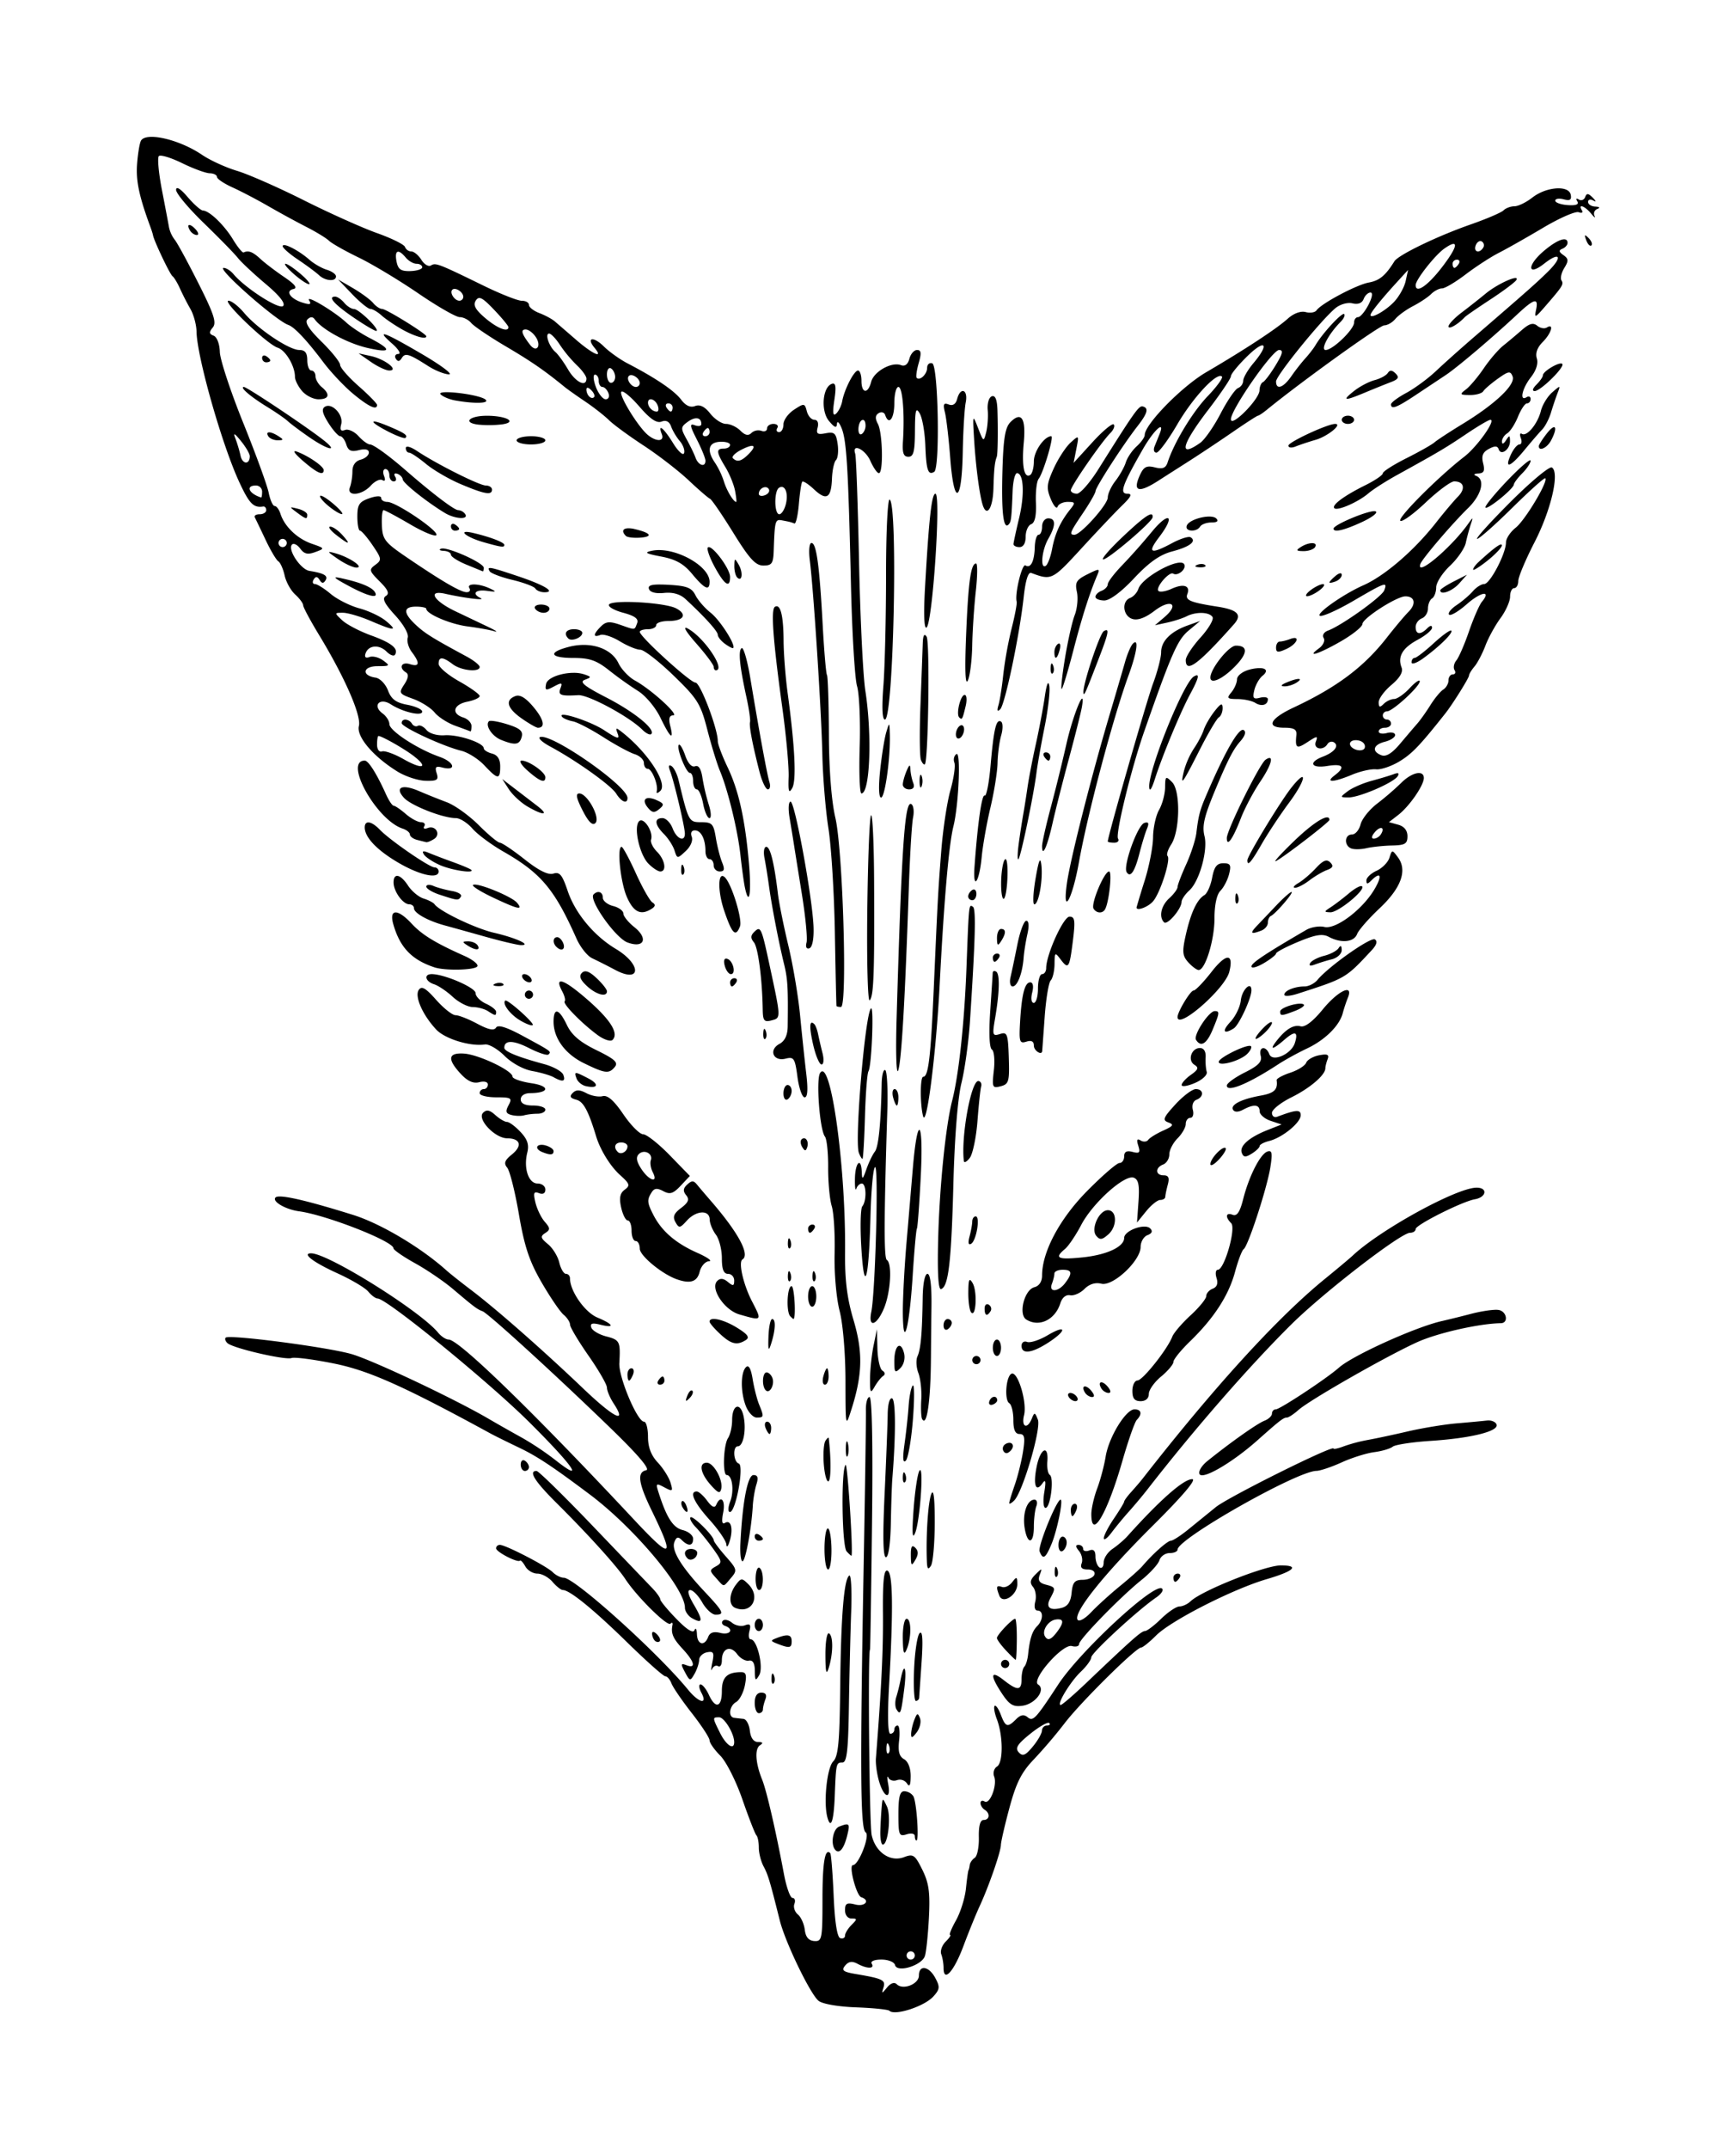 <?xml version="1.0"?>
<svg xmlns="http://www.w3.org/2000/svg" width="126.866" height="157.019" viewBox="0 0 126.866 157.019">
  <path d="M10.938 10.005c-.307.02-.532.103-.63.263-.102.164-.232.94-.29 1.725-.09 1.222.148 2.354.969 4.578.091.247.179.521.193.61.065.4 1.232 2.856 1.424 2.995.118.086.362.492.545.9a19.6 19.6 0 00.765 1.495c.238.412.44 1.155.448 1.65.03 1.845 1.863 8.294 3.135 11.026.726 1.56 1.033 1.87 1.734 1.76.124-.02.225.1.225.265s-.214.299-.475.299-.425.1-.361.225c.063.123.417.861.785 1.638.367.777.788 1.487.935 1.578.148.092.355.556.46 1.032.104.476.452 1.102.773 1.392.32.29.582.645.582.787 0 .143.526 1.123 1.168 2.18 1.871 3.08 3.095 5.878 2.904 6.639-.194.772 1.049 2.238 2.828 3.334.577.355 1.498.656 2.045.67.85.02.968-.059.813-.55-.146-.457-.064-.544.396-.423 1.086.284.917-.391-.195-.781-1.606-.564-3.658-1.902-3.658-2.387 0-.23-.224-.58-.497-.78-.774-.566-.214-1.193.598-.667.878.568 2.299.897 2.299.533 0-.16-.492-.386-1.092-.498-.829-.156-1.17-.408-1.412-1.051-.176-.466-.585-.885-.91-.934-1.047-.155-.928-.837.146-.837.912 0 .941-.03.412-.416-.313-.23-.762-.343-.998-.252-.275.105-.38.013-.289-.258.203-.61.994-.68 1.537-.137.257.257.534.36.616.227.274-.444-.247-.865-1.76-1.414-.825-.3-1.766-.792-2.092-1.096-.588-.549-.589-.555.049-.555.353 0 1.273.272 2.043.602 1.74.745 1.996.744 1.096-.006-.387-.323-1.26-.737-1.942-.92-.681-.184-1.625-.659-2.096-1.055-.47-.396-.988-.72-1.15-.72-.162 0-.203-.15-.09-.333.147-.237.271-.227.432.034.162.262.283.27.432.029.208-.338-.097-.517-1.172-.69-.65-.104-1.623-1.576-1.274-1.925.121-.121.39.011.598.296.29.397.55.457 1.101.252.716-.264.713-.27-.27-.613-1.054-.368-1.982-1.258-2.276-2.185-.099-.31-.289-.565-.422-.565-.134 0-.33-.438-.438-.974-.107-.537-.947-2.84-1.867-5.118-.92-2.278-1.687-4.603-1.703-5.166-.017-.583-.211-1.094-.453-1.187-.336-.129-.348-.254-.063-.598.292-.35.09-.974-1.043-3.22-.772-1.533-1.552-2.968-1.734-3.188a2.28 2.28 0 01-.418-.898c-.047-.275-.282-1.513-.522-2.75-.239-1.238-.34-2.348-.224-2.467.115-.119.881.113 1.703.515.822.403 1.73.736 2.02.74.288.006.525.126.525.266s.506.483 1.125.762c.619.28 1.8.897 2.625 1.373a73.63 73.63 0 002.785 1.52c.707.36 1.45.813 1.65 1.007.201.195 1.175.746 2.165 1.225.99.479 2.947 1.654 4.35 2.613 1.402.96 2.77 1.744 3.038 1.744.269 0 .646.192.84.426.194.234 1.325 1 2.512 1.7 1.885 1.11 2.827 1.76 4.324 2.982.2.163.875.64 1.5 1.062.625.422 1.404 1.032 1.734 1.358.33.325 1.472 1.161 2.536 1.857 1.063.696 2.541 1.837 3.283 2.535.741.698 1.445 1.306 1.562 1.35.118.044.882 1.16 1.7 2.48 1.186 1.918 1.63 2.4 2.203 2.4.613 0 .722-.153.753-1.05.08-2.278.1-2.35.64-2.246.573.11.584.114.874.223.11.04.257-.601.326-1.426.07-.825.181-1.558.25-1.627.07-.07.454.181.854.556.911.857 1.26.653 1.314-.77.023-.613.155-1.228.295-1.368.14-.14.194-.67.12-1.176-.117-.792-.238-.9-.872-.78-.604.116-.71.04-.59-.421.088-.336-.009-.565-.24-.565-.213 0-.46-.279-.549-.62-.156-.597-.194-.602-.935-.116-.425.278-.774.761-.774 1.072 0 .311-.141.565-.316.565-.175 0-.235-.136-.133-.301.102-.165-.026-.299-.283-.299-.257 0-.467.15-.467.332 0 .183-.187.261-.414.174a.747.747 0 00-.73.158c-.223.223-.462.171-.807-.174-.27-.27-.743-.49-1.049-.49-.306 0-.823-.338-1.148-.752-.402-.51-.758-.687-1.11-.553-.345.133-.688-.026-1.023-.47-.495-.656-1.86-1.579-3.9-2.639-.567-.294-1.35-.853-1.743-1.242-.758-.752-1.32-.67-.681.1.686.827-.121.476-1.344-.584-.66-.573-1.367-1.181-1.568-1.354-.202-.173-.709-.445-1.125-.603-.417-.159-.758-.427-.758-.596 0-.17-.237-.305-.526-.303-.288.002-1.536-.49-2.773-1.094-3.346-1.633-3.517-1.698-3.863-1.484-.176.108-.49-.078-.7-.414-.21-.337-.542-.611-.736-.611a.518.518 0 01-.46-.329c-.06-.18-.984-.636-2.052-1.015-1.067-.38-3.47-1.457-5.341-2.397-1.871-.939-4.067-1.906-4.881-2.148-.814-.242-1.968-.77-2.56-1.172-1.238-.84-2.903-1.366-3.825-1.307zm1.992 3.744c-.039.011-.06.052-.062.123-.007.247.898 1.333 2.011 2.412 1.114 1.079 2.236 2.225 2.493 2.549.256.323 1.175 1.182 2.039 1.91 1.02.86 1.467 1.425 1.277 1.615-.287.287-2.789-1.321-3.629-2.334-.207-.25-.529-.452-.715-.451-.55.003 3.797 3.835 4.727 4.168.456.163 1.353 1.119 2.564 2.73.558.743 1.548 1.788 2.2 2.325 1.127.927 1.72 1.2 1.72.789 0-.103-.607-.724-1.35-1.377-.742-.654-1.35-1.35-1.35-1.55 0-.198-.607-.957-1.349-1.685-.931-.914-1.252-1.42-1.037-1.635.204-.204.384-.21.524-.015.534.748 2.376 1.751 3.84 2.092 1.785.415 1.853.143.177-.721-.607-.313-1.375-.822-1.705-1.13-.862-.806-3-2.08-2.715-1.618.184.297.071.338-.472.168-.905-.283-1.297-.861-.676-.996.325-.07.112-.345-.684-.885-.634-.43-1.414-1.025-1.734-1.322-.551-.512-.875-.635-1.22-.465-.085.041-.433-.384-.774-.945-.648-1.066-1.726-2.102-2.203-2.12-.153-.005-.655-.448-1.114-.984-.39-.457-.666-.683-.783-.648zm100.777.017a3.345 3.345 0 00-1.73.672c-.442.348-1.028.633-1.303.633-.274 0-.632.134-.795.297-.162.163-1.24.624-2.392 1.027-2.458.859-5.295 2.23-5.586 2.697-.649 1.044-1.089 1.408-1.867 1.55-.9.162-3.48 1.535-3.823 2.032-.106.156-.464.214-.793.127-.363-.095-.876.093-1.306.48-.816.737-3.154 2.271-5.957 3.91-1.787 1.043-4.5 3.813-4.5 4.593 0 .162-.266.535-.592.83-.326.295-.682.822-.791 1.172-.11.35-.45.958-.758 1.351-.307.394-.558.938-.558 1.21 0 .515-1.975 2.724-2.436 2.724-.403 0-.34-.16.635-1.604.495-.733.903-1.448.908-1.59.01-.29 2.02-3.4 3.059-4.732.743-.954.846-1.333.388-1.45-.281-.07-.612.395-3.234 4.575-.621.99-1.33 1.8-1.574 1.8-.245 0-.448-.111-.448-.25 0-.291 2.233-3.523 2.885-4.175.245-.245.357-.53.25-.635-.106-.104-.81.486-1.562 1.31l-1.37 1.5.202-1.022c.2-1.022.2-1.023-.424-.458-.344.312-.897 1.158-1.227 1.881-.52 1.14-.548 1.439-.219 2.235.21.505.434.76.499.566.064-.193.396-.351.738-.351.552 0 .576.058.201.525-.727.906-1.124 1.765-1.336 2.893-.112.6-.324 1.163-.47 1.253-.42.26-.288-1.143.185-1.97.559-.978.559-1.5 0-1.5-.25 0-.451.266-.451.6 0 .33-.114.599-.254.599s-.265.404-.28.896c-.03 1.053-.298 1.581-.681 1.344-.25-.155-.797 2.097-.643 2.649.037.131-.128 1.01-.367 1.95a28.917 28.917 0 00-.61 3.362c-.095.908-.254 1.92-.353 2.25-.121.406-.08.502.127.299.353-.345 1.412-5.4 1.717-8.195.134-1.23.328-1.85.55-1.766 1.484.556 1.536.532 3.651-1.773 1.152-1.256 2.494-2.672 2.985-3.149.674-.655.77-.867.39-.867-.59 0-.383-.598 1.117-3.225.819-1.432 1.672-2.211 1.233-1.125-.1.248-.263.653-.364.9-.1.248-.038.45.137.45.176 0 .863-.93 1.528-2.068 1.153-1.976 2.903-3.847 3.261-3.489.093.093-.378.74-1.047 1.438-1.099 1.147-2.446 3.371-2.921 4.826-.138.422-.363.512-.932.37-.607-.153-.817-.045-1.096.567-.553 1.214-.095 1.34 1.385.383.32-.207 1.265-.81 2.1-1.342.834-.53 2.308-1.51 3.273-2.175.965-.666 1.807-1.21 1.871-1.21.064 0 .354-.194.645-.43 2.52-2.058 8.238-6.169 8.578-6.169.235 0 .602-.212.816-.47.215-.259.798-.682 1.297-.94.499-.258 1.092-.653 1.318-.879.226-.226.585-.412.797-.412.212 0 .989-.46 1.725-1.022.736-.561 1.825-1.27 2.422-1.574.597-.304 2.06-1.133 3.254-1.842 1.193-.708 2.357-1.216 2.586-1.128.229.087.335.026.234-.137-.313-.506.212-.326.666.228.237.29.352.368.256.176a.364.364 0 01.203-.502c.227-.091.168-.161-.148-.176-.29-.013-.526-.167-.526-.341 0-.175.169-.222.375-.106.237.134.224.058-.037-.207-.32-.326-.443-.336-.55-.043-.077.207-.283.289-.46.18-.185-.115-.233-.058-.113.136.138.224-.097.314-.703.272-.5-.035-.91-.181-.91-.324 0-.143.275-.187.615-.098.463.121.593.036.516-.34-.073-.354-.523-.5-1.08-.457zM13.815 16.44c-.085.021-.076.163.078.412.109.176.33.319.492.319.162 0 .12-.19-.094-.42-.215-.234-.392-.332-.476-.31zm102.021.764c-.025.025.006.141.088.355.113.296.28.462.373.37.093-.093 0-.334-.205-.538-.148-.147-.23-.213-.256-.187zm-1.57.283c-.308.027-.836.33-1.469.871-1.226 1.049-1.174 1.869.057.9 1.145-.9 1.37-.508.312.545-.809.806-1.531 1.446-5.546 4.91-.888.766-2.096 1.847-2.684 2.4-.588.555-1.568 1.274-2.176 1.6-.608.327-1.105.7-1.105.827 0 .401.41.248 1.8-.676l2.192-1.457c.865-.575 3.407-2.732 5.258-4.461 1.23-1.149 1.546-1.219 1.347-.299-.13.607-.065.583.637-.226 1.326-1.527 1.402-1.65 1.22-1.942-.096-.156 0-.562.212-.904.32-.518.309-.674-.067-.936-.338-.236-.356-.352-.074-.466.206-.084.375-.275.375-.426 0-.193-.104-.276-.289-.26zm-6.094.127a.195.195 0 01.12.03c.15.092.196.295.101.448-.282.457-.733.317-.547-.17.071-.184.202-.3.326-.308zm-2.013.215c.382-.085.11.542-.795 1.715-1.043 1.35-1.908 1.934-1.908 1.285 0-.394 1.412-2.19 2.101-2.672.274-.192.474-.3.602-.328zm-85.452.086c-.032.01-.05.033-.05.07 0 .13.507.574 1.125.986.617.413 1.301.919 1.52 1.125.463.44 1.253.5 1.253.096 0-.154-.304-.372-.676-.484-.37-.113-.943-.444-1.273-.735-.694-.61-1.668-1.135-1.899-1.058zm8.45.484c.122.033.29.173.498.422.205.247.56.451.787.451.227 0 .414.114.414.254s-.391.266-.87.28c-.69.019-.898-.126-1.009-.706-.099-.517-.024-.756.18-.701zm77.316.572c.175 0 .235.136.133.301-.102.165-.246.299-.318.299-.073 0-.133-.134-.133-.299 0-.165.143-.3.318-.3zm-85.61.301c-.132 0 .137.333.6.74.463.408.964.745 1.114.75.149.005-.12-.328-.6-.74s-.98-.75-1.113-.75zm82.038.45l-.176.812c-.097.447-.478 1.13-.848 1.521-.625.66-1.722 1.271-1.722.96 0-.17.77-1.128 1.898-2.364zm7.806.593c-.38.039-1.471.585-2.14 1.139-.443.366-1.234.99-1.758 1.386-.524.396-.953.852-.953 1.012 0 .248.696-.153 1.2-.691.082-.088.919-.664 1.86-1.281.942-.618 1.794-1.254 1.893-1.415.073-.118.025-.163-.102-.15zm-86.001.102l1.033 1.078c.568.592 1.165 1.076 1.326 1.076.16 0 .53.213.818.475.289.26.974.726 1.524 1.033.908.507 1.748.743 1.748.492 0-.185-2.932-2-3.23-2-.164 0-.459-.195-.657-.434s-.855-.724-1.46-1.078zm8.564.695c.255.032.586.31.586.576a.285.285 0 01-.283.283c-.354 0-.733-.586-.518-.8.054-.054.13-.07.215-.06zm66.883.26c.19 0 .13.361-.149.9-.256.495-.597.899-.757.899-.161 0-.291.177-.291.394 0 .502-1.557 2.006-2.077 2.006-.407 0 .222-1.184 1.096-2.06.225-.227.34-.48.256-.563-.15-.15-1.58 1.396-2.084 2.252-.142.242-.48.68-.75.976-.27.296-.735.889-1.031 1.317-.584.843-1.112 1.02-1.112.375 0-.426 3.292-4.488 4.338-5.354.345-.285.89-.438 1.248-.351.407.098.699-.016.815-.319.1-.26.323-.472.498-.472zm-75.66.299c-.573 0-.06.572 1.412 1.572.825.56 1.551.98 1.615.933.198-.148-1.296-1.594-1.652-1.6-.186-.002-.508-.207-.713-.454-.206-.248-.504-.451-.662-.451zm10.572.105c.203.027.499.285 1.037.85.58.607 1.053 1.181 1.053 1.275 0 .408-.825.082-1.71-.676-.709-.607-.885-.935-.677-1.262.086-.135.175-.203.297-.187zm-18.365.195c-.508 0 2.828 3.189 3.588 3.43.582.185 1.267 1.336 1.267 2.13 0 .239.234.704.518 1.036.284.332.823.604 1.199.604.787 0 .88-.361.232-.899-.247-.205-.449-.56-.449-.787 0-.227-.136-.414-.3-.414-.166 0-.3-.338-.3-.75 0-.544-.161-.75-.585-.75-.748 0-3.051-1.549-4.026-2.707-.413-.491-.928-.893-1.144-.893zm95.416 1.707c-.228-.058-.489.074-.891.426a45.85 45.85 0 01-1.367 1.147c-.357.283-.999 1.03-1.426 1.66-.427.63-1.014 1.324-1.303 1.543-.478.363-.452.399.284.408.444.005.887-.12.984-.277.097-.158.578-.57 1.068-.92.785-.559.915-.579 1.076-.159.228.595-1.265 2.012-3.65 3.465-.948.578-1.875 1.185-2.062 1.35-.188.165-1.113.688-2.057 1.162s-1.717.968-1.717 1.098c0 .13-.574.521-1.275.869-1.56.773-2.485 1.46-2.266 1.68.22.219 1.741-.445 2.49-1.086.33-.283 1.277-.889 2.102-1.344 3.059-1.689 3.533-1.97 5.045-2.988.85-.573 1.645-1.041 1.765-1.041.433 0-.96 1.966-1.912 2.7-1.872 1.444-4.886 4.461-4.672 4.676.12.12.953-.479 1.852-1.33.9-.85 1.838-1.546 2.086-1.546.722 0 .851.533.271 1.119-.294.297-1.008 1.144-1.585 1.88-1.603 2.045-3.755 3.9-5.327 4.594-1.464.646-3.531 2.105-3.16 2.229.199.066 1.302-.43 2.451-1.102 2.335-1.363 2.492-1.416 2.239-.756-.182.474-3.113 2.57-4.098 2.932-.314.115-.452.346-.328.547.118.192-.035.528-.34.752-.995.728-.022.42 1.588-.504.866-.497 1.579-1.069 1.584-1.272.01-.416 2.504-2.02 3.14-2.02.69 0 .805.546.237 1.12-.295.298-1.009 1.147-1.586 1.887-1.682 2.154-3.653 3.633-6.813 5.113-1.765.827-2.062 1.48-.67 1.48.696 0 .906.129.866.526-.1.974.013 1.047.812.523.71-.464.776-.469.61-.035-.208.54.528.698.847.182.104-.168.317-.226.473-.13.404.25.038.725-.805 1.046-1.091.415-.87.876.328.681 1.148-.186 1.343.07.526.69-.715.542-.087.519 1.271-.049.615-.257 1.406-.435 1.76-.396.354.038 1.128-.225 1.719-.584.914-.556 1.494-1.163 3.345-3.502.526-.664 1.73-2.59 1.73-2.766 0-.103.181-.402.401-.662.22-.26.579-.946.797-1.523.219-.578.714-1.48 1.1-2.004.386-.526.703-1.236.703-1.577 0-.34.134-.619.299-.619.165 0 .3-.236.3-.525 0-.289.536-1.561 1.188-2.828 1.208-2.346 1.848-5.105 1.268-5.463-.172-.106-1.531 1.024-3.02 2.512-1.489 1.487-2.587 2.705-2.441 2.705.146 0 1.301-1.021 2.566-2.27 1.265-1.248 2.35-2.22 2.412-2.158.227.227-1.478 3.074-2.164 3.613-.39.307-.709.793-.709 1.08 0 .806-1.168 3.034-1.59 3.034-.207 0-.58.236-.83.525-.249.289-.785.747-1.191 1.017-.407.271-.652.583-.545.694.106.11.685-.23 1.285-.758 1.045-.918 1.83-1.043 1.111-.178-.189.228-.61 1.197-.94 2.15-.327.955-.745 1.913-.925 2.13-.18.217-.24.534-.133.707.107.172.05.314-.125.314-.174 0-.316.194-.316.434 0 .239-.173.543-.383.675-.21.132-.634.646-.943 1.141-.31.495-.742 1.102-.96 1.35-.217.247-.782.91-1.257 1.474-.59.7-1.023.964-1.361.834-.731-.28-.605-.77.254-.986.412-.104.75-.324.75-.49 0-.167-.27-.233-.6-.147-.33.087-.602.037-.602-.113s.204-.273.452-.273c.247 0 .449-.134.449-.3a.3.3 0 00-.3-.3.3.3 0 01-.3-.299c0-.165.14-.3.309-.3.41 0 2.39-1.816 2.39-2.192 0-.163-.33.061-.734.498-.405.437-.918.793-1.14.793-.223 0-.566.163-.764.361-.28.28-.362.251-.362-.125 0-.266.42-.835.932-1.265.615-.518.866-.946.742-1.268-.306-.797.061-1.43 1.176-2.031.578-.312 1.05-.707 1.05-.88 0-.19-.14-.172-.359.048-.492.493-.84.451-.84-.1 0-.253.202-.536.45-.63.247-.096.45-.42.45-.723s.135-.635.3-.737c.165-.102.3-.464.3-.806s.451-1.049 1.002-1.569c.552-.52 1.075-1.278 1.163-1.685.087-.407.25-1.01.36-1.34.192-.566.182-.569-.185-.053-1.256 1.765-3.86 3.95-3.49 2.928.142-.39 2.316-2.936 3.475-4.066.993-.97 1.276-2.087.6-2.36-.223-.09-.158-.162.156-.176.408-.018.49-.19.35-.748-.136-.537-.027-.81.42-1.048.44-.237.632-.228.718.029.165.495.831.013.826-.598-.004-.437-.044-.446-.295-.058-.178.275-.292.31-.295.09-.003-.199.171-.468.387-.6.216-.132.57-.679.787-1.215.217-.536.513-.975.658-.975.145 0 .264-.143.264-.318 0-.175-.136-.233-.3-.13-.534.328-.32-.647.32-1.46.387-.493.551-1.009.435-1.375-.12-.379.032-.803.43-1.201.636-.637.853-1.398.3-1.057-.172.107-.49.046-.705-.133a.562.562 0 00-.22-.119zm-73.702.393c.218 0 .56.263.762.586.406.65.016 1.124-.44.535-.612-.793-.708-1.121-.322-1.121zm1.715.3c.141 0 .496.371.79.825a9.669 9.669 0 001.234 1.486c.386.364.703.802.703.975 0 .663-.796.272-1.342-.66-.314-.537-.73-1.11-.924-1.276-.46-.393-.788-1.35-.46-1.35zm-12.074.06c-.073.036.135.265.608.68.462.408.665.746.449.75-.216.006-.3.16-.188.343.146.235.273.221.438-.045.247-.4.517-.317 1.943.594.495.316 1.17.585 1.498.597.329.012-.55-.651-1.951-1.472-1.769-1.037-2.674-1.51-2.797-1.448zm64.137.81c.313-.081.162.396-.586 1.285-.413.49-.75 1.068-.75 1.285a.635.635 0 01-.383.543c-.21.08-.782.918-1.273 1.863-.492.945-1.161 1.907-1.487 2.137-1.619 1.143-1.376.15.592-2.42.908-1.185 1.65-2.286 1.65-2.447 0-.161.54-.82 1.2-1.465.494-.482.85-.733 1.037-.781zm-25.172.33c-.217 0-.47.287-.563.639-.107.41-.326.579-.613.468-.685-.263-1.985.465-2.18 1.22-.234.908-.709.857-.709-.077 0-.413-.113-.75-.251-.75-.29 0-.996 1.37-1.157 2.244-.06.326-.258.732-.44.9-.237.222-.274-.055-.132-.996.147-.975.101-1.271-.18-1.177-.688.23-.827 1.98-.215 2.714.41.492.563.548.584.215.016-.247.167-.111.336.301.37.9.49 2.895.686 11.398.081 3.548.283 6.905.447 7.46.165.554.252 2.546.194 4.425-.059 1.88-.001 3.416.125 3.416.627 0 .79-4.276.287-7.5-.168-1.072-.376-5.324-.461-9.449-.085-4.125-.21-7.669-.28-7.875-.266-.798.73-.328 1.106.523.22.495.5.9.625.9.336 0 .275-2.948-.074-3.6-.213-.397-.196-.628.056-.784.197-.122.412-.061.477.133.263.79.668.276.668-.848 0-.66.134-1.199.299-1.199.304 0 .464 1.923.332 3.975-.055.852.042 1.125.398 1.125.376 0 .472-.377.479-1.875.008-1.553.068-1.774.351-1.285.189.324.373 1.378.408 2.341.067 1.8.202 2.196.65 1.918.432-.266.295-7.776-.144-7.924-.206-.07-.375.079-.375.33 0 .459-.529.964-.763.729-.07-.069-.002-.555.148-1.08.209-.728.181-.955-.12-.955zm26.455 0c.326 0 .264.27-.258 1.125-.377.619-.793 1.17-.924 1.225-.13.055-.243.326-.248.601-.012.655-2.09 2.75-2.09 2.108 0-.704 3.03-5.06 3.52-5.06zm-67.27.246l.9.625c.496.344 1.097.626 1.339.627.754.003-.3-.827-1.338-1.055zm-6.867.158c-.107-.018-.183.047-.183.178 0 .175.135.318.3.318.165 0 .3-.06.3-.133 0-.072-.135-.214-.3-.316a.332.332 0 00-.117-.047zm94.72.582c-.361.018-1.304.605-1.304.865 0 .114-.211.419-.47.678-.282.281-.333.47-.127.47.43 0 2.227-1.77 2.013-1.983-.023-.024-.061-.032-.113-.03zm-69.519.34a.146.146 0 01.116.023c.165.102.3.382.3.62 0 .237-.135.431-.3.431-.165 0-.3-.277-.3-.617 0-.255.077-.43.184-.457zm57.125.191c-.092-.006-.17.05-.246.165-.116.179-.55.414-.963.521-.412.107-1.087.462-1.5.79-.916.725-.728.756.788.122.638-.267 1.488-.61 1.886-.762.565-.214.643-.354.362-.636-.128-.128-.234-.194-.327-.2zm-58.183.284c.15 0 .273.201.273.449 0 .247.123.451.27.451.147 0 .344.202.44.45.096.251.008.449-.202.449-.206 0-.528-.404-.715-.899-.187-.495-.217-.9-.066-.9zm2.69.039c.255.032.583.312.583.578a.283.283 0 01-.28.283c-.355 0-.733-.586-.519-.8.054-.054.13-.072.215-.061zm-28.346.861c-.347 0 .497.721 1.713 1.465.623.381 1.298.849 1.501 1.039.203.19.908.716 1.565 1.17 1.364.942 2.183 1.113 1.05.219-1.248-.986-5.602-3.893-5.83-3.893zm96.117.004c-.05-.007-.206.126-.51.393-.343.3-.714.908-.824 1.35-.237.95-1.026 1.903-1.389 1.679-.14-.087-.176.052-.078.309.098.256.05.464-.105.464-.157 0-.437.338-.625.75-.491 1.077-.046.924.996-.341.494-.6 1.077-1.276 1.295-1.5.217-.225.506-.779.642-1.233.137-.454.353-1.096.48-1.426.114-.292.168-.438.118-.445zm-70.99.057c.061.008.15.066.257.174.195.195.287.424.202.51-.2.2-.555-.155-.555-.555 0-.094.034-.137.096-.13zm27.35.246c-.127.045-.264.228-.354.572-.098.375-.316.516-.618.4-.37-.142-.426-.024-.275.579.105.416.28 1.927.39 3.359.274 3.559.843 3.284.913-.441.029-1.554.126-3.197.217-3.65.117-.587-.063-.895-.274-.82zm-24.89.039c.112-.109.705.382 1.317 1.09.785.908 1.262 1.23 1.617 1.094.335-.129.57-.006.701.363.11.306.396.785.635 1.064.24.28.379.673.31.877-.067.204-.43-.126-.804-.732-.692-1.12-1.14-1.473-.824-.653.207.54-.38.577-1.01.065-.712-.578-2.166-2.95-1.941-3.168zm-12.912.039c-.257.013-.39.061-.295.158.165.168.637.366 1.05.44 1.4.25 2.53.224 2.236-.053-.31-.294-2.217-.582-2.99-.545zm39.98.297c-.209.074-.341.514-.298 1 .043.477-.008 1.205-.111 1.617-.185.733-.197.727-.594-.299-.397-1.025-.404-1.004-.285.9.12 1.936.394 4.006.625 4.725.295.921.741.235.783-1.2.042-1.458.093-1.935.244-2.325.073-.19.098-1.896.049-3.4-.025-.78-.158-1.108-.412-1.018zm-24.839.23c.154.044.33.2.422.438.095.247.066.45-.066.45-.313 0-.641-.334-.641-.651 0-.212.13-.28.285-.237zm1.197.287a.31.31 0 01.317.301c0 .165-.06.3-.133.3-.073 0-.215-.135-.317-.3-.101-.165-.041-.3.133-.3zm-24.89.182a.446.446 0 00-.207.067c-.254.156-.183.486.26 1.185.336.532.725.967.863.967.137 0 .336.27.441.6.146.46.36.558.92.417.47-.117.73-.054.73.178 0 .198-.27.431-.6.518-.38.1-.6.41-.6.847 0 .38-.082.903-.182 1.164-.269.7.865.613 1.525-.117.295-.326.677-.506.848-.4.19.118.236-.003.119-.309-.106-.274-.06-.498.1-.498s.29.202.29.45c0 .247.142.45.317.45.175 0 .224-.153.11-.34-.12-.194-.055-.286.154-.216.2.067.378.253.396.414.03.275 1.77 1.657 3.082 2.45.728.439 1.744.501 1.49.091a.69.69 0 00-.523-.299c-.284 0-1.894-1.224-3.826-2.906-1.248-1.087-2.366-1.895-2.621-1.895-.157 0-.534-.273-.838-.609-.304-.336-.746-.538-.983-.447-.309.118-.387 0-.277-.422.157-.6-.478-1.372-.988-1.34zm74.556.719c-.247 0-.449.134-.449.299 0 .165.202.3.45.3.247 0 .45-.135.45-.3 0-.165-.203-.3-.45-.3zm-62.906.004c-1.317-.005-1.814.513-.623.65a8.275 8.275 0 001.686-.017c1.182-.157.394-.627-1.063-.633zm38.762.107c-.141.036-.313.152-.512.352-.39.39-.522 1.184-.59 3.545-.086 2.98.064 4.325.44 3.949.197-.197.222-.395.306-2.482.029-.702.171-1.276.317-1.276.49 0 .567 1.557.16 3.26-.222.93-.41 1.792-.416 1.916-.006.124.192.225.44.225.28 0 .45-.285.45-.76 0-.418.18-.83.403-.914.272-.105.385-.617.346-1.567-.033-.776.055-1.559.197-1.742.349-.452 1.139-3.117.924-3.117-.505 0-1.27 1.101-1.27 1.828 0 .46-.12.91-.267 1.002-.445.275-.63-.654-.471-2.37.123-1.332-.034-1.956-.457-1.849zm-23.399.082c.182.028.293.168.293.414 0 .15-.213.191-.476.09-.396-.151-.37.029.15 1.047.346.677.627 1.372.627 1.543 0 .507-.514.356-.723-.213-.105-.289-.403-.905-.662-1.37-.435-.786-.428-.879.08-1.25.28-.205.53-.288.711-.26zm12.055.12c.123-.042.238.086.238.42 0 .237-.126.509-.28.605-.156.096-.262-.098-.237-.432.026-.342.156-.552.279-.594zm-35.662.11c-.222-.002.121.276 1.025.741.62.318 1.182.524 1.25.457.194-.188-.061-.363-1.263-.865-.54-.226-.879-.33-1.012-.332zm70.219.177c-.56 0-3.418 1.328-3.418 1.587 0 .153.236.181.525.063.289-.118.949-.338 1.467-.488.88-.255 1.993-1.162 1.426-1.162zm15.99.238c-.098.004-.271.142-.508.443-.33.42-.6.844-.6.942 0 .407.602.133.89-.405.33-.618.38-.986.218-.98zm-61.84.062c.073 0 .133.134.133.3 0 .164-.144.3-.318.3-.175 0-.235-.136-.133-.3.102-.166.245-.3.318-.3zm-32.05.315c-.144 0-.184.095-.067.285.102.165.412.297.691.295.437-.004.447-.044.059-.295-.294-.19-.54-.285-.684-.285zm-2.546.152c.033-.04.187.119.48.48.357.44.647.936.647 1.106 0 .639-.535.614-.675-.031-.08-.37-.252-.942-.381-1.272-.064-.163-.09-.26-.07-.283zm21.678.133c-.577 0-1.05.134-1.05.299 0 .165.473.3 1.05.3.578 0 1.05-.135 1.05-.3 0-.165-.472-.3-1.05-.3zm13.8.406c.413-.024.75.077.75.225 0 .147-.203.27-.45.27-.586 0-.565.255.103 1.35.303.497.62 1.273.707 1.725.086.453.126.823.086.823-.197 0-.699-.835-.9-1.5a5.768 5.768 0 00-.637-1.342c-.633-.915-.503-1.502.342-1.55zm2.315.299c.25-.02.192.195-.222.61-.522.521-.83.598-1.139.288-.107-.107.161-.38.596-.605.358-.186.616-.281.765-.293zm-25.203.066c-.04.014-.062.046-.062.094 0 .184.109.334.242.334s.69.372 1.238.826c.548.454 1.688 1.116 2.533 1.473 1.746.737 2.287.833 2.287.402 0-.165-.202-.3-.449-.3-.468 0-3.594-1.568-5.025-2.52-.359-.239-.644-.35-.764-.309zm-8.185.329c-.076.042.137.293.611.703 1.033.892 1.512 1.105 1.512.67 0-.27-1.102-1.032-1.95-1.346-.09-.034-.148-.042-.173-.028zm90.289.658c-.155.018-.821.605-1.616 1.431-.907.945-1.65 1.843-1.65 1.995 0 .316 2.045-1.316 2.078-1.659.012-.123.291-.496.621-.826.33-.33.602-.74.602-.912 0-.022-.013-.032-.035-.03zm-93.116 1.842a.45.45 0 01.45.449c0 .247-.033.44-.074.427-.903-.285-1.156-.876-.375-.876zm38.383.105c.337-.042.52.548.34 1.262-.101.403-.316.732-.478.732-.375 0-.389-1.707-.016-1.937a.383.383 0 01.154-.057zm-1.101.021a.286.286 0 01.195.137c.093.15-.033.35-.28.446-.246.094-.447.048-.447-.102 0-.305.3-.523.532-.48zm12.373.473c-.273 0-.473 1.807-.76 6.854-.109 1.918-.068 3.034.107 2.925.443-.273 1.077-9.779.653-9.779zm-44.96.156c-.07.072.192.398.587.727.394.329.84.602.99.607.15.005-.116-.32-.588-.726-.472-.406-.916-.68-.988-.608zm4.222.034c-.151.003-.37.05-.637.144-.733.255-.87.468-.87 1.336 0 .567.089 1.032.196 1.033.107.001.518.477.914 1.059.672.986.685 1.083.203 1.435-.477.35-.453.44.317 1.21.622.621.734.892.447 1.07-.284.175-.105.544.685 1.406.612.667 1.007 1.367.922 1.633-.081.256.052.73.295 1.05.614.812.567 1.11-.139.885-.622-.197-.838.267-.283.61.212.13.17.417-.125.867-.42.64-.39.688.645 1.062.596.216 1.302.664 1.57.995.268.33.95.768 1.516.972.565.204 1.06.389 1.101.408.042.02.077-.158.077-.394 0-.237-.27-.517-.6-.621-.897-.285-.725-.95.299-1.155.495-.099.9-.284.9-.412s-.675-.613-1.5-1.076c-.825-.463-1.5-1.035-1.5-1.273 0-.543.29-.537 1.033.025.621.47 1.967.605 1.967.197 0-.134-.438-.482-.974-.771-2.486-1.341-3.037-1.685-3.708-2.315-.922-.866-.912-1.32.032-1.32.412 0 .75.072.75.16 0 .374 1.753 1.122 3.013 1.285.75.098 1.629.256 1.952.352.322.096.112-.05-.465-.326l-2.381-1.135c-1.596-.762-2.063-1.575-.733-1.275 1.397.314 2.995.51 2.588.318-.672-.319-.393-.648.451-.533.707.096.74.072.225-.17-.808-.381-1.73-.397-1.5-.025.102.165.01.297-.207.294-.442-.006-1.774-.78-4.371-2.544-1.597-1.085-1.773-1.308-1.818-2.325-.028-.618.028-1.125.123-1.125.094 0 .967.466 1.94 1.035.97.57 1.835.923 1.919.788.187-.303-2.949-2.424-3.582-2.424-.25 0-.453-.127-.453-.283 0-.088-.084-.13-.235-.127zm37.396.238c-.146-.09-.266 2.34-.266 5.48 0 3.104-.087 6.756-.193 8.118-.124 1.597-.085 2.474.111 2.474.627 0 .966-15.69.348-16.072zm-43.74.586c-.012.034.129.141.41.351.68.508.767.527.767.17 0-.145-.304-.34-.675-.433-.326-.082-.49-.122-.502-.088zm79.242.273c-.376-.14-3.065.971-3.065 1.266 0 .303.788.117 2.1-.494.743-.346 1.177-.693.965-.772zm-16.375.223c-.221-.037-.866.474-2.1 1.64-.96.908-1.6 1.65-1.422 1.65.368 0 3.57-2.73 3.608-3.075.014-.13-.012-.203-.086-.215zm4.271.16c-.62-.017-1.567.301-1.691.672-.144.432.718.484.98.059.102-.165.475-.3.829-.3.416 0 .539-.103.35-.292-.092-.091-.261-.133-.468-.139zm-3.043.13c-.128-.088-.565.212-1.197.983a47.076 47.076 0 01-2.164 2.44c-.58.598-1.057 1.225-1.057 1.392 0 .168-.203.382-.45.477-.248.095-.45.294-.45.441 0 .148.293.268.65.268.4 0 1.24-.626 2.176-1.625 1.095-1.167 1.88-1.72 2.787-1.96 1.28-.337 1.807-.743 1.34-1.032-.141-.088-.75.104-1.353.427-1.585.85-1.838.73-.938-.45.604-.792.785-1.271.656-1.36zm-52.234.403c-.107-.018-.184.049-.184.18 0 .175.134.318.3.318.164 0 .3-.06.3-.132 0-.073-.136-.217-.3-.319a.324.324 0 00-.116-.047zm-9.006.203c-.18.004.01.271.422.594.966.756 1.133.756.45 0-.3-.33-.691-.598-.872-.594zm21.764.12c-.39.013-.484.232-.156.56.102.102.566.158 1.033.125.976-.07.802-.345-.395-.627a1.873 1.873 0 00-.482-.058zM34 38.87c-.282.059.345.465 1.356.75 1.297.366 1.5.392 1.5.193 0-.186-.99-.568-2.25-.869-.315-.075-.512-.094-.606-.074zm-13.345.502a.3.3 0 01.3.299c0 .165-.135.3-.3.3a.3.3 0 010-.6zm38.648.299c-.16 0-.214.558-.123 1.275.276 2.164.848 11.014.916 14.176.036 1.65.236 4.08.445 5.4.21 1.32.421 4.761.471 7.649.05 2.887.103 5.285.117 5.326.015.041.162.074.328.074.48 0 .142-11.454-.408-13.814-.287-1.232-.464-3.51-.474-6.102-.01-2.275-.072-4.227-.141-4.338-.069-.11-.21-1.752-.312-3.648-.235-4.354-.459-5.998-.819-5.998zm36.588.013c-.218 0-.54.097-.836.288-.366.236-.327.29.207.294.362.003.742-.13.844-.294.118-.191.003-.288-.215-.288zm13.762.104c-.208.057-.733.477-1.614 1.287-.21.195-.384.436-.384.537 0 .102.473-.191 1.05-.652.578-.46 1.05-.96 1.05-1.11 0-.06-.033-.081-.102-.062zm-57.778.203c-.062-.025-.111-.025-.144.008-.098.097.126.737.498 1.422.719 1.323 1.128 1.588 1.125.727-.002-.536-1.042-1.979-1.479-2.157zm-19.392.094a.531.531 0 00-.256.006c-.177.073-.086.143.203.156.289.013.525.14.525.283 0 .143.507.467 1.125.721.62.254 1.158.476 1.2.492.041.016.076-.1.076-.258 0-.32-2.07-1.283-2.873-1.4zm15.808.107a2.644 2.644 0 00-.636.045c-.611.126-.486.207.674.428 1.059.202 1.635.526 2.25 1.267.919 1.108 1.277 1.268 1.277.575 0-1.04-2-2.249-3.565-2.315zm-24.123.147c-.25-.048-.088.076.537.508.495.341 1.1.622 1.342.623.597.003-.484-.745-1.492-1.032a5.152 5.152 0 00-.387-.1zm29.551.56c-.043.012-.05.159-.055.448-.005.343.09.723.21.843.36.362.446-.355.11-.931-.143-.248-.222-.372-.265-.36zm32.588.21c-.747-.062-2.871 1.16-3.113 1.91-.089.273-.359.573-.6.665-.644.247-.535 1.316.156 1.536.395.125.943-.075 1.623-.594 1.19-.907 1.846-.494.73.459l-.698.596.9-.196c.495-.108 1.128-.313 1.406-.455.69-.352 1.667-.325 1.9.053.107.171-.291.846-.882 1.5s-1.074 1.391-1.074 1.638c0 .999.903.33 3.513-2.603.625-.702.295-1.062-1.19-1.293-1.986-.309-2.38-.473-2.208-.922.236-.615-.27-.785-1.145-.387-.425.194-.862.265-.97.157-.236-.236.794-1.44 1.08-1.264.346.214 1.005-.357.799-.691-.041-.067-.12-.101-.227-.11zm-14.977.062c-.383 0-.57 1.34-.728 5.25-.104 2.563-.06 3.695.127 3.3.156-.33.3-1.478.32-2.55.02-1.073.138-2.861.262-3.975.124-1.114.133-2.025.02-2.025zm16.5.037a.832.832 0 00-.332.058c-.239.096-.167.168.182.182.316.013.494-.058.395-.158-.05-.05-.14-.078-.245-.082zm-52.05.293c-.11.013-.083.097.006.24.091.148.844.433 1.67.63.826.2 1.576.481 1.668.63.091.148.389.271.66.271.87 0 0-.528-1.944-1.177-1.312-.44-1.878-.616-2.06-.594zm44.457.137c-.097-.006-.329.102-.77.322-.808.403-.92.59-.767 1.289.098.45.025 1.213-.162 1.695-.188.483-.512 1.929-.721 3.213-.21 1.284-.31 2.263-.223 2.176.087-.087.468-1.357.848-2.822.631-2.438 1.177-4.153 1.752-5.506.102-.241.14-.362.043-.367zm17.691.251c-.08.013-.192.074-.322.182-.248.206-.451.422-.451.479 0 .057.203.024.45-.07.248-.096.45-.31.45-.477 0-.088-.047-.126-.127-.114zm9.277.1l-.974.498c-.536.274-.977.564-.977.643 0 .384.874.067 1.38-.5zm-82.603.2c-.241-.016.013.15.853.605 1.446.783 2.258.976 1.938.459-.22-.355-1.035-.694-2.389-.992a3.216 3.216 0 00-.402-.073zm72.086.491c-.175-.005-.58.19-.9.432-.32.242-.44.444-.266.45.175.004.58-.188.9-.43.32-.243.44-.447.266-.452zm-48.549.026c-.606.005-.79.101-.715.324.082.245.497.354 1.108.291.64-.066 1.177.088 1.566.45 1.43 1.327 2.357 2.354 2.357 2.609 0 .151.235.447.524.658.288.21.56.35.601.309.21-.21-.956-2.035-1.644-2.577-.431-.339-.933-.917-1.115-1.283-.27-.542-.627-.683-1.928-.758a11.76 11.76 0 00-.754-.023zm-2.88 1.289c-.409.025-.695.08-.753.174-.093.15.37.42 1.028.597.86.232 1.149.446 1.027.764-.202.527-.1.517-1.256.113-.756-.263-1.027-.238-1.394.13-.568.567-.586.829-.043.62.227-.087.869.12 1.425.46.557.339 1.23.616 1.498.617.268 0 1.358.845 2.422 1.877 1.763 1.706 1.986 2.062 2.479 3.974.297 1.155.712 2.505.92 3 .582 1.386 1.297 4.322 1.498 6.15.1.908.242 1.953.318 2.325.31 1.517.497.525.31-1.649-.279-3.264-.749-5.386-1.574-7.11-.39-.815-.709-1.666-.709-1.888 0-.917-1.28-4.277-1.63-4.277-.386 0-4.07-3.356-4.07-3.707 0-.107.27-.193.6-.193.33 0 .6-.136.6-.301 0-.165.398-.3.883-.3 1.127 0 1.424-.469.582-.919-.608-.325-2.938-.531-4.162-.457zm-5.721.176c-.34 0-.534.136-.432.3.102.166.38.301.617.301.238 0 .432-.135.432-.3 0-.165-.278-.301-.617-.301zm17.234.125a.24.24 0 00-.143.04c-.306.19-.137 2.45.557 7.485.273 1.98.474 4.209.447 4.951-.038 1.066.017 1.236.262.807.318-.556.199-3.012-.336-6.957-.157-1.155-.29-2.866-.295-3.8-.009-1.637-.18-2.503-.492-2.526zm30.933 1.074l-.9.322c-1.253.448-1.95 1.15-1.95 1.965 0 .38-.265 1.405-.589 2.277-.469 1.262-3.31 11.17-3.31 11.543 0 .052.21.094.466.094.258 0 .384-.136.282-.303-.202-.326.969-5.12 1.904-7.797 1.99-5.692 2.444-6.726 3.25-7.396l.847-.705zm-37.623.508c-.059.072.224.478.807 1.14.696.791 1.266 1.554 1.266 1.696 0 .141.068.258.15.258.77 0-.848-2.41-2.049-3.053-.097-.052-.154-.065-.174-.041zm-8.127.093c-.584 0-.783.319-.421.68.24.24 1.021-.075 1.021-.412 0-.147-.27-.268-.6-.268zm38.846.077a.637.637 0 00-.138.068c-.302.186-1.523 3.853-1.487 4.463.022.361.114.153 1.14-2.514.621-1.611.75-2.099.485-2.017zm25.258.027c-.075-.075-.657.344-1.295.93-.637.585-1.26 1.063-1.385 1.064-.123 0-.224.146-.224.322 0 .177.372.054.826-.273 1.192-.859 2.235-1.886 2.078-2.043zm-38.455.324c-.1-.04-.155.164-.17.623-.016.495-.09 2.508-.166 4.475-.076 1.966-.062 3.774.031 4.017.094.244.225.389.291.323.25-.25.37-8.935.127-9.317-.043-.068-.08-.107-.113-.12zm26.924.22a1.22 1.22 0 00-.248.071c-.261.1-.599.182-.75.182-.152 0-.276.2-.276.443 0 .364.134.382.75.102.709-.323.99-.867.524-.797zm-11.602.31a.397.397 0 00-.142.107c-.15.157-.406.758-.569 1.336-.162.577-.656 2.265-1.097 3.75-1.338 4.496-2.912 10.7-3.15 12.422-.344 2.47.39 1.19.878-1.535.64-3.578 2.497-10.566 3.631-13.674.542-1.486.72-2.497.45-2.407zm-5.506.091c-.024-.01-.056-.006-.093.018-.15.092-.272.364-.272.601 0 .621.204.533.387-.168.065-.247.052-.42-.022-.45zm-34.67.1a4.25 4.25 0 00-1.144.133c-1.596.405-1.439.818.308.818 1.171 0 1.683.178 2.596.904a27.06 27.06 0 002.121 1.512c.547.338 1.268 1.2 1.63 1.945.722 1.493 1.002 1.723.718.59-.131-.523-.066-.753.219-.756.47-.005-1.6-1.889-2.801-2.548-.445-.245-.986-.816-1.203-1.27-.39-.814-1.338-1.302-2.444-1.328zm47.563.053c-.512.002-1.858 1.69-1.858 2.332 0 .536.953.08 1.88-.9.86-.911.851-1.436-.022-1.432zm-36.111.181c-.265.164-.157 1.273.35 3.596.183.841.3 1.652.26 1.8-.078.294.178 1.638.694 3.647.18.701.453 1.274.608 1.274.154 0 .207-.235.117-.524-.17-.541-.731-3.595-1.404-7.633-.212-1.269-.494-2.241-.625-2.16zm22.636 1.131c-.031.032-.051.136-.058.31-.013.317.056.495.156.395.1-.1.11-.358.023-.574-.048-.12-.09-.162-.12-.13zm15.12.33a3.284 3.284 0 00-.678.117c-.482.13-.876.441-.88.696-.001.254-.187.683-.411.953-.361.435-.309.49.455.494.474.003 1.057.13 1.297.281.459.29.914.153.914-.275 0-.14-.262-.185-.58-.102-.481.126-.55.032-.41-.553.092-.387.36-.86.597-1.05.45-.362.26-.589-.305-.56zm-50.069.344c-.896.01-1.896.366-1.982.816-.092.478-.022.5.566.186.58-.31.647-.293.486.125-.193.504.003.58 1.295.504.737-.044 3.73 1.568 4.686 2.523.268.268.561.412.652.32.339-.338-1.238-1.621-3.283-2.673-1.612-.83-1.984-1.134-1.578-1.29.503-.192.5-.213-.02-.396a2.451 2.451 0 00-.822-.115zm45.594.183c-.049-.011-.13.02-.248.092-.758.469-3.31 6.796-3.25 8.059.018.389.175.17.412-.572.53-1.665 1.866-4.883 2.57-6.19.497-.922.662-1.353.516-1.389zm7.412.264c-.153 0-.478.089-.89.266-.396.17-.446.262-.15.273.248.01.652-.113.9-.273.274-.177.293-.266.14-.266zm-18.275.315c-.073-.06-.166.284-.27 1-.12.825-.414 2.378-.652 3.45-.239 1.073-.512 2.491-.608 3.151-.095.66-.234 1.537-.308 1.95a66.335 66.335 0 00-.325 2.099c-.103.743-.117 1.284-.03 1.201.172-.166 1.11-4.657 1.316-6.3.072-.578.34-2.088.595-3.356.256-1.268.41-2.618.346-3-.019-.11-.04-.176-.064-.195zm-6.123.851c-.304 0-.643 1.398-.399 1.643.207.206.238.152.47-.819.11-.453.077-.824-.072-.824zm-32.567.06a.513.513 0 00-.273.028c-.767.294-.593.89.474 1.637.531.371 1.062.674 1.178.674.567 0 .44-.598-.314-1.502-.43-.516-.775-.789-1.065-.836zm41.152.212c-.158-.002-.782 1.68-1.152 3.328a141.983 141.983 0 01-1.14 4.623c-.35 1.305-.635 2.576-.635 2.824 0 .876.372.065.76-1.656.215-.958.757-3.092 1.203-4.742.445-1.65.87-3.338.943-3.75.077-.439.074-.626.021-.627zm10.14.437c-.092.037-.238.197-.468.49-.323.413-.676 1.02-.783 1.35-.107.33-.427.937-.71 1.35a5.967 5.967 0 00-.737 1.65c-.292 1.203-.131.987 1.164-1.566.605-1.193 1.229-2.248 1.385-2.344.156-.096.28-.403.275-.682-.003-.198-.036-.285-.127-.248zm-47.995.746c-.185-.013-.253.033-.137.16.102.112.451.254.778.317.326.063 1.322.581 2.214 1.15.892.57 1.926 1.13 2.297 1.246.372.117.676.405.676.641s.126.43.28.43c.311 0 .783 1.183.658 1.65-.045.165.076.146.267-.04.556-.546-.924-2.814-2.787-4.276-.47-.37-.509-.359-.33.107.162.423-.029.375-.973-.25-.786-.52-2.388-1.095-2.943-1.135zm-11.582.352c-.16-.01-.29.073-.29.252 0 .295 2.998 1.687 4.35 2.02.495.121 1.258.604 1.696 1.072.981 1.048 1.154 1.058 1.154.07 0-.526-.194-.83-.6-.936-.33-.086-.6-.259-.6-.384 0-.399-1.864-1.02-2.858-.954-.556.038-1.116-.125-1.334-.388-.207-.25-.487-.384-.622-.301-.134.083-.33.013-.433-.154a.614.614 0 00-.463-.297zm6.238.088c-.078-.001-.131.009-.152.03-.298.297.225 1.094.892 1.362 1.03.414 1.35.365 1.504-.228.11-.416-.133-.625-1.052-.912-.493-.154-.956-.25-1.192-.252zm37.147.02c-.274.03-.433.887-.64 3.255-.113 1.277-.305 2.26-.429 2.184-.207-.128-.514 2.014-.744 5.197-.13 1.796.35 1.154.524-.701.077-.825.363-2.445.636-3.6.274-1.155.51-2.631.524-3.28.014-.647.134-1.555.267-2.019.133-.463.128-.914-.013-1.002a.197.197 0 00-.125-.035zm-8.055.261c-.033-.02-.091.167-.205.543-.128.423-.33 1.67-.447 2.773-.129 1.2-.102 2.008.066 2.008.285 0 .688-2.909.64-4.619-.012-.455-.02-.684-.054-.705zm5.297.037a.219.219 0 00-.117.037c-.165.102-.3.387-.3.635 0 .247.135.366.3.264.165-.102.3-.388.3-.635 0-.186-.076-.299-.183-.3zm20.617.358c-.352-.218-1.393 1.61-2.807 4.93-.392.92-.51 1.388-.648 2.562-.059.502-.395 1.54-.744 2.308-.35.768-.635 1.516-.635 1.664 0 .149-.27.516-.6.815-.603.546-.783 1.367-.386 1.763.235.236 1.269-.97 1.28-1.492.003-.18.26-.558.571-.84.732-.662 1.364-2.931 1.104-3.966-.183-.73-.026-1.419.742-3.266.937-2.253 1.357-3.077 1.861-3.643.359-.402.457-.715.262-.835zm-63.23.43c.248 0 1.91.945 2.591 1.476 1.105.86.613.995-.767.21-.66-.374-1.364-.627-1.565-.56-.207.07-.363-.145-.363-.502 0-.344.046-.625.104-.625zm12.023.07a.46.46 0 00-.21.007c-.188.063.144.373.735.692 1.912 1.029 4.448 2.838 4.825 3.441.384.615.824.784.824.315 0-.817-4.869-4.26-6.174-4.455zm59.408.236c.232 0 .49.091.602.271.095.154.07.339-.057.41-.329.187-.98-.088-.98-.414 0-.18.204-.268.435-.267zm-49.48.338c-.203.203.527 2.054.81 2.054.13 0 .235.27.235.6 0 .33.12.6.267.6.147 0 .355.473.463 1.05.109.578.317 1.051.463 1.051.146 0 .123-.44-.05-.976a14.975 14.975 0 01-.464-1.97c-.098-.656-.281-.94-.54-.84-.24.09-.52-.215-.717-.782-.179-.512-.388-.866-.467-.787zm26.828.554c-.175 0-.235.136-.133.301.102.165.246.299.318.299.073 0 .131-.134.131-.299a.31.31 0 00-.316-.3zm-6.537.121c-.176.11-.246.39-.156.624.09.233-.04 1.14-.288 2.015-.247.875-.548 2.874-.67 4.442-.238 3.08-.252 3.33-.548 10.048-.223 5.043-.392 6.452-.772 6.452-.224 0-.235 1.967-.015 2.85.254 1.023.96-4.52 1.22-9.6.315-6.126.67-10.212 1.004-11.551.387-1.545.554-5.483.225-5.28zm22.922.3c-.061-.032-.172.003-.336.115-.43.291-2.832 5.144-2.832 5.722 0 .694.438.076 1.029-1.451.286-.739.922-1.936 1.41-2.66.644-.953.911-1.634.729-1.727zm-66.166.179c-1.566 0 .864 4.354 2.773 4.97.289.094.525.287.525.428 0 .142.237.32.526.395.289.075.591.151.674.168.082.017.337-.088.564-.232.523-.332.124-1.027-.46-.803-.244.093-.355.036-.253-.13.101-.162-.006-.296-.238-.296-.232 0-.733-.27-1.113-.6-.38-.33-.776-.6-.88-.6-.103 0-.355-.372-.56-.825-.678-1.505-1.289-2.475-1.558-2.475zm11.465 0c-.22 0-.022.333.44.74.898.79 1.294.935 1.294.477 0-.365-1.215-1.217-1.734-1.217zm10.826.352c-.09 0-.08.143.027.423.285.74 1.07 4.062 1.076 4.551.008.657-.6.403-.896-.375-.157-.412-.49-.75-.743-.75-.621 0-.574.482.114 1.17.313.314.658.85.767 1.193.196.617.206.618.819.047.358-.333.544-.775.441-1.045-.108-.281-.018-.466.229-.466.45 0 .773.637.773 1.525 0 .317.136.576.3.576.166 0 .3.202.3.45 0 .247.2.449.443.449.341 0 .381-.155.17-.674-.151-.371-.357-1.182-.457-1.801-.163-1.001-.28-1.125-1.059-1.125-.915 0-.926-.022-1.664-3.078-.11-.455-.343-.916-.517-1.024a.254.254 0 00-.123-.046zm17.517.02c-.042.014-.108.138-.21.378-.142.33-.266.768-.278.975-.012.206.196.375.46.375.317 0 .42-.164.3-.475-.1-.261-.192-.7-.203-.975-.008-.2-.027-.294-.069-.279zm37.272.54c-.325-.026-.85.229-1.338.717a21.229 21.229 0 01-1.758 1.514c-.565.43-1.111 1.116-1.213 1.521-.102.405-.384.736-.629.736-.54 0-.592.786-.068 1.012.206.089.712.084 1.125-.012.412-.095 1.256-.184 1.875-.197.95-.02 1.125-.125 1.125-.678 0-.423-.24-.72-.676-.841l-.676-.188.688-.533c.802-.623 1.858-2.148 1.861-2.688.001-.23-.121-.347-.316-.363zm-1.67.014a.996.996 0 00-.194.056c-.264.102-1 .324-1.634.495-.634.17-1.418.512-1.742.757-.584.441-.584.448.044.457.778.012 3.308-1.078 3.6-1.55.104-.168.078-.24-.074-.215zm-34.772.113c-.054-.02-.093.152-.093.461 0 .412.069.581.152.375a1.158 1.158 0 000-.75c-.02-.052-.04-.08-.059-.086zm27.891.166c-.087-.033-.349.189-.8.756-.803 1.006-3.222 4.99-3.227 5.314-.007.485.273.168 1.058-1.199.45-.784 1.353-2.144 2.006-3.023.767-1.032 1.108-1.793.963-1.848zm-9.895.066c-.125-.034-.14.17-.146.69-.006.489-.204 1.226-.44 1.639-.235.412-.433 1.311-.439 1.998-.006.686-.28 2.104-.607 3.15a63.173 63.173 0 00-.6 1.977c-.015.296.847-.023 1.21-.45.527-.616 1.305-3.055 1.056-3.304-.095-.095.023-.472.261-.836.65-.991.695-3.936.07-4.56-.175-.177-.29-.283-.365-.304zm-48.586.079l.483.744c.265.409.872.973 1.35 1.254 1.181.693 1.638.664.716-.045-.412-.318-1.153-.886-1.648-1.264l-.9-.69zm-7.16.593c-.402.013-.461.292-.029.77.522.576 2.847 1.488 3.795 1.488.302 0 .848.345 1.215.768.367.422 1.382 1.175 2.254 1.674 2.757 1.577 3.745 2.752 5.347 6.355.281.632.797 1.28 1.145 1.441a44.03 44.03 0 011.683.852c1.91 1.015 1.951-.393.045-1.535-1.6-.96-2.966-2.606-3.517-4.242-.395-1.173-.586-1.403-1.043-1.258-.379.12-1.06-.217-2.1-1.04-.846-.668-1.659-1.216-1.804-1.216-.146 0-.842-.578-1.547-1.283-.706-.706-1.757-1.458-2.334-1.674a53.056 53.056 0 01-2.045-.822c-.458-.198-.823-.285-1.065-.278zm12.79.457c-.284 0-.218.343.238 1.237.432.847.728 1.137.94.925.379-.38-.592-2.162-1.179-2.162zm5.144.34c-.408-.036-.507.25-.127.707.306.369.472.388.826.094.382-.317.355-.408-.193-.652a1.645 1.645 0 00-.506-.149zm10.297.26c-.154 0-.184.527-.07 1.201.111.66.249 1.504.306 1.875.057.37.322 2.024.588 3.674.266 1.65.419 3.245.342 3.543-.085.328-.002.493.21.418.213-.075.333-.688.302-1.549-.077-2.139-1.364-9.162-1.678-9.162zm8.738.168c-.422.167-.645 3.834-.992 15.732-.07 2.393-.019 4.08.113 3.75.24-.598.504-5.109.781-13.35.081-2.392.22-4.708.311-5.146.09-.438.033-.876-.125-.974-.03-.019-.06-.023-.088-.012zm-2.857.83c-.11.109-.233 3.253-.276 6.986-.043 3.734.036 6.671.176 6.528.295-.302.356-1.969.322-8.787-.013-2.71-.114-4.836-.222-4.727zm33.3.15c-.384.029-1.292.674-2.4 1.743-.964.93-1.55 1.58-1.303 1.447.667-.36 3.9-2.852 3.9-3.006 0-.135-.068-.193-.197-.184zm-50.109.22a.2.2 0 00-.143.062c-.421.421.03 2.45.692 3.111.307.307.692.559.857.559.488 0 .345-.857-.242-1.444-.299-.299-.494-.696-.432-.883.163-.489-.372-1.407-.732-1.406zm-19.87.153c-.2-.031-.323.087-.323.362 0 .726.903 1.67 2.474 2.586 1.565.912 2.926 1.205 2.926.63a.301.301 0 00-.303-.298c-.373 0-3.25-1.98-3.984-2.742-.311-.324-.589-.506-.79-.538zm56.835 0a.529.529 0 00-.186.034c-.494.159-1.569 3.146-1.293 3.593.275.444.596-.033.944-1.398.168-.66.41-1.454.539-1.766.129-.312.133-.453-.004-.463zm17.152.409c.103.03.115.19-.047.45-.108.177-.342.321-.517.321-.2 0-.176-.174.06-.459.206-.248.401-.343.504-.312zm-55.539 1.37c-.354 0-.08 2.605.387 3.667.487 1.108 1.015 1.363 1.799.867.29-.184.31-.32.068-.469-.186-.115-.732-1.076-1.213-2.137-.48-1.06-.95-1.927-1.04-1.927zm10.572 0c-.16 0-.218.371-.128.825.089.454.235 1.365.326 2.025.202 1.477.708 4.1 1.1 5.702.269 1.099.305 1.736.269 4.564-.008.643-.208 1.07-.6 1.28-.813.434-.457 1.307.442 1.081.61-.153.69-.033.87 1.328.11.823.346 1.497.524 1.497.22 0 .257-.564.12-1.727-.113-.949-.316-2.871-.452-4.273-.135-1.403-.522-3.7-.86-5.102-.337-1.403-.68-3.101-.76-3.777-.276-2.282-.559-3.422-.85-3.422zm-25.058.337c-.057.019-.04.091.039.22.122.198.65.548 1.174.778.872.382 2.573.635 2.277.34-.07-.07-.667-.322-1.326-.561a50.587 50.587 0 01-1.773-.674c-.207-.087-.335-.122-.391-.103zm70.822.008c-.08.004-.129.154-.224.455-.107.336-.529.762-.938.949-.41.186-.744.504-.744.705 0 .285.08.286.36.006.692-.692.815-.35.23.64-.875 1.484-2.825 2.95-3.658 2.755-.376-.089-.975.01-1.333.218-2.992 1.742-4 2.413-4 2.666 0 .163.406.056.9-.236.496-.292.9-.612.9-.71 0-.1.733-.487 1.63-.858 1.266-.525 1.765-.603 2.23-.354.898.48 1.834.387 2.06-.205.11-.289.846-1.132 1.636-1.875 1.588-1.493 2.055-2.781 1.352-3.73-.213-.287-.322-.43-.4-.426zm-28.299.562a.147.147 0 00-.052.055c-.136.213-.247.984-.25 1.713-.003.729.094 1.225.216 1.103.122-.122.235-.892.25-1.713.016-.771-.05-1.213-.164-1.158zm2.534.094c-.073.044-.173.47-.319 1.324-.176 1.031-.215 1.875-.086 1.875.318 0 .637-1.798.51-2.877-.028-.238-.062-.349-.105-.322zm21.019.014c-.206-.053-.45.11-.844.535-.384.415-.962.907-1.283 1.093-.32.187-.434.343-.25.348.184.005.657-.237 1.05-.539.394-.302.976-.644 1.292-.76.43-.158.489-.298.232-.554a.435.435 0 00-.197-.123zm-7.615.185c-.47 0-.666.254-.817 1.055-.108.58-.365 1.154-.57 1.275-.541.321-.995 1.298-1.36 2.922-.272 1.216-.243 1.512.188 1.988.279.308.619.56.756.56.484 0 1.156-2.192 1.156-3.765 0-.99.165-1.756.436-2.027.24-.24.524-.788.633-1.22.165-.659.096-.788-.422-.788zm-39.563.113c-.031.032-.051.138-.058.313-.013.316.056.492.156.392.1-.1.11-.357.023-.574-.048-.12-.09-.162-.12-.13zm31.215.487c-.357 0-1.35 2.374-1.137 2.718.21.34.652.369.836.057.293-.494.54-2.775.301-2.775zm-51.974.328c-.197-.04-.322.123-.315.498.012.648.687 1.574 1.149 1.574.188 0 .341.13.341.29 0 .35 1.015.917 2.244 1.251.5.136 1.851.512 3.006.836 1.155.324 2.304.595 2.551.602.855.024-.346-.53-1.947-.899-1.367-.315-3.985-1.57-4.354-2.088-.082-.115-.44-.303-.797-.414-.356-.11-.866-.533-1.132-.94-.283-.43-.55-.67-.746-.71zm23.753.008c-.37-.111-.357 1.21.094 2.537.579 1.703.838 1.957 1.154 1.133.183-.476-.566-2.962-1.064-3.531a.43.43 0 00-.184-.14zm-18.08.625c-.093-.008-.157 0-.185.03-.084.083.566.49 1.443.905 1.852.876 2.25.963 1.778.393-.347-.417-2.381-1.272-3.036-1.328zm-3.443.021c-.095.008-.154.051-.154.125 0 .149.438.414.974.59 1.333.437 1.368.44 1.555.137.09-.147-.204-.33-.656-.408-.452-.078-1.06-.242-1.348-.366a.819.819 0 00-.371-.078zm68.107.094c-.178.043-.5.238-.824.512-.433.364-1.033.823-1.336 1.02-.506.328-.51.358-.03.374.565.02 2.58-1.629 2.315-1.894-.022-.023-.065-.026-.125-.012zm-28.244.24a.208.208 0 00-.117.035c-.165.102-.3.312-.3.467 0 .155.135.283.3.283.165 0 .3-.211.3-.468 0-.193-.075-.312-.183-.317zm23.21.184c-.1 0-.597.44-1.106.976-.509.537-1.15 1.212-1.426 1.5-.529.555-.446.64.33.342.261-.1.475-.358.475-.574 0-.216.1-.439.224-.494.337-.151 1.71-1.75 1.502-1.75zm-50.548.02c-.13-.047-.298-.001-.455.156-.38.38 1.595 3.181 2.477 3.51 1.217.452 1.545-.287.498-1.122-.44-.35-.799-.797-.799-.994 0-.197-.337-.444-.75-.547-.412-.104-.75-.376-.75-.606 0-.213-.091-.351-.22-.398zm46.504.093c-.031.032-.051.138-.058.313-.013.316.056.494.156.394.1-.1.11-.36.023-.576-.048-.12-.09-.162-.12-.13zm-19.336.908c-.202-.08-.214.36-.373 4.53-.153 4.032-.559 7.8-1.047 9.705-.48 1.875-.928 6.335-1.023 10.175-.06 2.447.012 3.647.219 3.579.537-.18.747-1.984.896-7.71.09-3.406.317-6.244.59-7.349.245-.99.524-3.015.621-4.5.394-6.042.451-8.226.217-8.371-.038-.023-.07-.047-.1-.059zm-42.095.473c-.248.009-.326.3-.162.87.485 1.692 1.349 2.595 3.01 3.142.78.257 2.957.205 3.13-.075.091-.147-.34-.492-.957-.767-2.12-.945-3.088-1.537-3.842-2.35-.515-.556-.932-.829-1.18-.82zm49.254.307c-.447 0-1.706 2.777-1.706 3.761 0 .242-.135.438-.3.438-.165 0-.3.473-.3 1.05 0 .578-.138 1.051-.306 1.051-.176 0-.226-.317-.117-.75.115-.456.06-.75-.139-.75-.405 0-.63.88-.748 2.928-.08 1.415-.033 1.563.46 1.406.373-.118.55-.024.55.295 0 .363.572.734.608.395.004-.041.085-1.155.18-2.475.094-1.32.292-2.529.44-2.685.15-.157.277-.696.282-1.2.009-.866.033-.883.447-.335.573.756.645.64.899-1.405.179-1.447.138-1.724-.25-1.724zm-3.16.3c-.167 0-.459.776-.649 1.725-.19.949-.417 2.03-.504 2.4-.087.372-.017.674.154.674.35 0 .722-.969.805-2.1.03-.412.154-1.188.275-1.724.136-.601.105-.975-.082-.975zm-1.846.6c-.165 0-.298.303-.295.674.004.546.06.59.295.226.376-.581.376-.9 0-.9zm-17.756.014c-.082.015-.175.098-.295.218-.252.252-.254.448-.01.743.308.37.61 2.675.646 4.922.013.81.106.923.643.783.699-.183.701-.119-.164-4.131-.434-2.015-.574-2.58-.82-2.535zm-14.676.586c-.314 0-.355.412-.068.699.364.364.685.207.51-.25-.096-.248-.295-.45-.442-.45zm59.752.162c-.309-.191-3.379 1.975-4.195 2.959-.22.264-.641.478-.938.478-.727 0-1.486.31-1.486.606 0 .133.438.1.974-.073 3.542-1.144 3.497-1.118 5.42-3.185.355-.382.434-.656.225-.785zm-66.262.142c-.437.004-.446.045-.058.295.587.38.984.38.75 0-.102-.165-.413-.297-.692-.295zm63.78.356c-.038-.024-.095.022-.17.14-.123.194-.595.445-1.05.559-.453.114-.913.35-1.02.525-.125.202-.004.244.331.116a13.3 13.3 0 011.248-.385c.4-.1.722-.402.72-.674-.003-.165-.022-.258-.06-.281zm-25.12.539c-.174 0-.318.136-.318.3 0 .166.06.301.133.301.073 0 .214-.135.316-.3.102-.165.044-.301-.13-.301zm16.846.3c-.233 0-.644.346-1.181 1.036-.585.75-1.176 1.365-1.315 1.365-.231 0-1.168 1.552-1.168 1.936 0 .966 3.47-2.064 3.781-3.301.173-.69.117-1.035-.117-1.035zm-36.703.075c-.109.038-.13.213-.053.508.09.34.292.617.45.617.398 0 .171-.974-.26-1.117a.212.212 0 00-.137-.008zm19.61.906c-.047.016-.076.06-.079.127-.004.134-.087 1.407-.183 2.83-.107 1.575-.058 2.658.123 2.77.163.1.227.784.144 1.52-.141 1.254-.11 1.325.502 1.165.593-.155.646-.345.59-2.086-.057-1.75-.113-1.9-.646-1.73-.54.17-.567.083-.36-1.121.332-1.925.364-3.265.084-3.438-.068-.042-.13-.053-.176-.037zm-29.91.022a.368.368 0 00-.19.107c-.228.228-.123.504.361.955.687.64 1.469.847 1.469.389 0-.136-.34-.568-.754-.957-.402-.378-.678-.535-.887-.494zm-11.165.197c-.598 0-.475.535.17.74.312.099.926.513 1.365.92.44.407 1.097.744 1.46.746.362.003.861.135 1.109.295.555.359.6.361.6.047 0-.139-.338-.404-.75-.592-.413-.188-.75-.536-.75-.771 0-.398-2.284-1.385-3.204-1.385zm6.768 0c-.165 0-.215.136-.114.3.102.166.32.301.485.301.165 0 .217-.135.115-.3-.102-.165-.321-.301-.486-.301zm15.353.3a.31.31 0 00-.316.301c0 .165.058.3.13.3.073 0 .217-.135.32-.3.101-.165.041-.3-.134-.3zm-12.738.247c-.122.051-.073.29.156.718.173.323.252.65.176.725-.166.166 1.248 1.612 2.406 2.461.458.336.948.497 1.088.36.488-.479-.146-1.487-1.877-2.987-1.074-.93-1.746-1.363-1.949-1.277zm-4.404.092a.822.822 0 00-.33.056c-.24.096-.17.167.18.182.316.013.494-.059.394-.158-.05-.05-.14-.076-.244-.08zm54.816.248c-.198-.08-.604.44-.668 1.04-.05.467-.392 1.17-.76 1.561-.643.685-.503.951.25.473.38-.242 1.287-2.197 1.287-2.776 0-.18-.043-.272-.109-.298zm-60.566.127c-.069.015-.126.064-.178.142-.315.472.276 1.815 1.27 2.887.635.685 2.488 1.257 3.562 1.097.29-.043.936.331 1.436.83.525.526 1.377.992 2.021 1.108.612.11 1.317.314 1.564.453.675.378.9.32.71-.178-.095-.246-.732-.598-1.417-.783-1.923-.52-2.892-.918-2.892-1.187 0-.574.659-.565 1.818.027.682.348 1.316.555 1.41.461.221-.221.228-.215-1.851-1.342-1.214-.658-1.839-.853-1.983-.62-.147.238-.555.154-1.373-.284-.64-.343-1.353-.623-1.586-.623-.232 0-.87-.506-1.42-1.125-.578-.652-.886-.909-1.091-.863zm67.63.154c-.326.018-1.035.546-1.738 1.404-.718.877-1.302 1.325-1.619 1.242-.524-.137-1.083.2-1.76 1.063-.549.7-.29.663.565-.078.787-.683 1.036-.607.77.234-.26.818-1.634 1.42-1.866.816-.25-.652-.803-.55-.629.118.113.432-.162.719-1.166 1.22-.722.361-1.312.79-1.312.955 0 .524 1.584-.13 3.75-1.548.495-.324 1.44-.844 2.1-1.155 1.325-.624 2.383-1.667 2.624-2.588.087-.33.255-.836.373-1.125.163-.395.105-.569-.091-.558zm-59.755.033a.3.3 0 000 .6.3.3 0 000-.6zm-1.733.736c-.231.22.342.992 1.06 1.428.449.272.876.432.95.358.14-.14-1.865-1.923-2.01-1.786zm57.99.227c-.518.037-1.357.339-1.357.568 0 .339.083.335 1.072-.04.447-.17.74-.378.655-.464-.06-.059-.196-.077-.37-.064zm-31.261.342c-.432.431-1.21 9.707-.885 10.552.093.244.212.442.264.442.051 0 .132-1.377.18-3.06.047-1.684.163-3.186.257-3.339.235-.38.412-4.824.184-4.595zm25.125.195c-.433 0-1.581 1.758-1.371 2.098.35.565.78.304 1.215-.739.51-1.223.527-1.359.156-1.359zm-48.051.041c-.171-.042-.27.2-.27.736 0 1.202.844 2.358 2.21 3.026 1.557.761 1.835.796 2.26.285.275-.332.014-.573-1.335-1.233-1.21-.591-1.81-1.103-2.16-1.837-.29-.608-.534-.935-.705-.977zm52.184.762c-.092 0-.306.149-.553.396-.33.33-.602.689-.602.797 0 .108.272-.047.602-.346.33-.298.6-.657.6-.796 0-.035-.017-.051-.047-.051zm-33.604.05c-.147.061-.105.614.125 1.622.18.783.452 1.425.608 1.425.158 0 .19-.361.072-.826a33.51 33.51 0 01-.324-1.39c-.062-.311-.184-.637-.272-.725-.09-.09-.16-.126-.209-.105zm-3.467.46c-.031.031-.051.137-.058.312-.013.316.056.492.156.393.1-.1.11-.358.023-.575-.048-.12-.09-.162-.12-.13zm35.422 1.23c-.548.063-2.185.89-2.195 1.164-.014.367 1.557-.065 2.072-.57.238-.233.365-.49.283-.57-.026-.027-.081-.033-.16-.024zm-3.568.156c-.624 0-.923.9-.406 1.223.336.21.287.354-.256.736-.372.262-.674.597-.674.744 0 .148.438.08.974-.152.544-.234.924-.593.858-.81-.065-.215-.102-.694-.08-1.065.025-.421-.132-.676-.416-.676zm-54.154.403c-.796.046-.75.53.134 1.484.495.534.914.723 1.35.61.364-.096.633-.024.633.17 0 .184-.134.333-.3.333-.164 0-.3.136-.3.301 0 .165.545.3 1.211.3 1.102 0 1.182.052.9.579-.246.46-.201.605.215.713.288.075.704.086.924.023.22-.063.658-.115.975-.115.316 0 .576-.136.576-.3 0-.166-.406-.3-.9-.3-.6 0-.9-.15-.9-.45 0-.266.277-.45.675-.454 1.43-.01 1.502-.517.103-.726-.759-.114-1.379-.331-1.379-.483 0-.432-2.445-1.598-3.525-1.68a2.982 2.982 0 00-.392-.006zm63.232.074c-.097.005-.22.024-.371.052-.436.084-.862.33-.945.547-.084.218-.61.546-1.168.73-.56.185-1.004.43-.989.542.097.693-.168.948-1.168 1.129-1.434.259-2.239.676-2.013 1.04.11.18.385.174.738-.015.782-.419 1.201-.376 1.201.123 0 .234.36.547.8.694l.804.267-1.028.406c-1.361.54-2.07 1.172-1.879 1.672.125.325.273.336.729.051.315-.197.574-.447.574-.555 0-.107.316-.274.701-.37.962-.242 2.3-1.336 2.3-1.882 0-.431-.328-.41-1.726.116-.206.077-.375-.052-.375-.287 0-.236.64-.747 1.424-1.135 1.36-.673 2.477-1.63 2.477-2.123 0-.126.074-.424.166-.664.096-.25.039-.353-.252-.338zm-32.076 1.137c-.132-.082-.25.365-.262.994-.057 2.92-.228 4.622-.5 4.966-.163.207-.44.78-.613 1.276-.27.767-.32.802-.34.226-.04-1.137-.473-.748-.5.45-.014.618.033.956.101.75.07-.207.25-.375.4-.375.337 0 .365 1.27.038 1.664-.13.156-.163 1.501-.074 2.986.213 3.57.55 2.47.668-2.176.051-2.02.206-3.673.344-3.674.258 0 .016 9.11-.282 10.575-.244 1.204.39 1.025.928-.262.486-1.163.61-3.281.209-3.53-.22-.136-.211-3.005.035-10.93.048-1.536-.02-2.86-.152-2.94zm-4.614.09c-.05.005-.1.047-.148.122-.306.483-.026 4.158.354 4.643.137.175.243 1.188.236 2.25-.007 1.062.11 2.337.262 2.832.15.495.245 2.047.21 3.45-.035 1.44.123 3.268.364 4.2.245.95.427 3.115.43 5.1.005 3.426.009 3.44.435 2.1.811-2.546.848-4.193.152-6.53-.472-1.585-.636-2.91-.617-4.943.057-5.896-.923-13.318-1.678-13.225zm-17.966.126c-.114.002-.077.137.025.405.091.238.391.484.666.546.899.206 1.012-.134.188-.562-.502-.26-.766-.39-.88-.389zm29.396.582c-.53-.086-1.289 4.044-1.072 5.838.02.165.215.065.434-.222.218-.288.47-1.502.562-2.7.092-1.197.213-2.333.27-2.523.056-.19-.032-.366-.194-.393zm-13.955.29c-.165 0-.3.277-.3.616 0 .34.135.534.3.432.165-.102.3-.38.3-.617 0-.238-.135-.432-.3-.432zm7.828.298c-.15 0-.201.271-.115.601.086.33.208.6.271.6.064 0 .116-.27.116-.6 0-.33-.122-.601-.272-.601zm22.006 0c-.256 0-.928.505-1.494 1.123-.89.972-.959 1.15-.51 1.314.427.157.359.263-.38.596-.496.223-.985.526-1.09.674-.106.148-.358.17-.56.045-.26-.161-.308-.05-.169.387.16.506.089.583-.418.45-.43-.112-.613-.014-.613.327 0 .267-.155.484-.344.484-.189 0-1.248.916-2.354 2.035-2.017 2.042-3.302 4.452-3.302 6.192 0 .438-.215.759-.569.851-.73.192-1.177 1.982-.588 2.356.93.589 2.105.032 2.489-1.178.134-.423.41-.652.715-.594.272.053.745-.154 1.05-.459.359-.358.795-.495 1.235-.384.85.213 2.869-1.677 2.869-2.686 0-.367.225-.756.5-.861.335-.129.4-.29.2-.492-.392-.392-1.901.157-1.901.691 0 .655-1.271 1.246-3.075 1.428-1.79.18-2.055.05-1.251-.617.26-.217.795-1.01 1.189-1.762.84-1.604 3.176-3.7 3.84-3.445.342.131.426.547.344 1.724l-.11 1.55.668-.823c.368-.454.831-.826 1.031-.826.2 0 .365-.101.368-.225.002-.124.086-.53.185-.9.133-.497.052-.674-.305-.674-.61 0-.635-.56-.035-.791.248-.095.451-.43.451-.743 0-.312.27-.837.6-1.167.33-.33.6-.802.6-1.05 0-.247.151-.45.336-.45.183 0 .267-.261.183-.58-.088-.336.023-.648.264-.74.565-.217.53-.78-.049-.78zm-45.127.098c-.157-.003-.283.06-.408.185-.25.25-.182.378.264.494.52.136.878.8 1.447 2.674.302.997 1.044 2.197 1.748 2.828.713.64.755.769.342 1.07-.345.253-.416.598-.262 1.297.115.525.334.954.486.954.152 0 .276.337.276.75 0 .412.135.75.3.75.165 0 .3.253.3.56 0 .513 1.614 1.847 2.7 2.233.993.352 1.492.19 1.676-.543.104-.413.411-.76.682-.772.27-.012-.115-.288-.858-.617-1.553-.688-2.578-1.565-3.18-2.72-.487-.938-.505-1.142-.153-1.696.193-.306.403-.329.853-.088.486.26.722.186 1.27-.397l.671-.714-1.482-1.524c-.816-.837-1.686-1.521-1.934-1.521-.247 0-.9-.657-1.447-1.46-.696-1.02-1.152-1.419-1.515-1.323-.287.074-.82-.024-1.184-.22-.246-.13-.434-.198-.592-.2zM35.69 81.15c-.14-.026-.261.027-.387.152-.458.458.863 1.857 1.76 1.864.972.008 1.131.544.35 1.177-.536.434-.612.65-.346.971.188.227.573 1.76.855 3.408.403 2.351.76 3.424 1.657 4.973.629 1.086 1.352 2.148 1.609 2.361.257.213.468.54.47.727.003.186.61 1.205 1.35 2.265.741 1.061 1.348 2.112 1.348 2.336 0 .224.22.745.49 1.157 1.01 1.54.032 1.06-2.226-1.094-2.935-2.8-6.362-5.812-8.163-7.176-.762-.577-1.58-1.227-1.818-1.441-1.872-1.684-4.83-3.442-6.846-4.07-3.524-1.1-5.406-1.522-5.656-1.272-.285.285.722.876 1.719 1.012 1.994.27 6.9 2.192 6.9 2.703 0 .12.708.61 1.574 1.09.867.48 2.116 1.331 2.776 1.89 1.548 1.312 1.76 1.472 2.154 1.617.414.153 5.293 4.605 9.336 8.52 2.054 1.99 2.94 3.033 2.629 3.098-.685.141-.579.93.393 2.93 1.729 3.557 1.507 3.666-1.315.648-7.319-7.829-12.772-13.125-13.514-13.125-.199 0-.546-.228-.773-.504-1.296-1.583-8.042-5.797-9.28-5.797-.703 0 .167.662 1.917 1.457 1.019.463 2.037 1.066 2.263 1.342.227.275.533.502.68.502.658 0 8.132 6.098 11.115 9.068 3.227 3.213 4.095 4.493 1.832 2.701a21.36 21.36 0 00-2.421-1.611c-.706-.39-1.787-1.002-2.4-1.361-2.508-1.467-8.464-4.28-10.02-4.733-1.765-.513-8.96-1.453-9.21-1.203-.08.081-.02.263.133.402.412.374 4.225 1.257 4.686 1.086.217-.08 1.617.102 3.113.405 2.536.513 5.103 1.66 11.455 5.127.29.157 1.21.612 2.045 1.011 1.335.638 2.438 1.37 5.184 3.43 3.225 2.42 6.947 6.853 6.947 8.273 0 .26.236.605.524.766.785.44.816.176.123-1-.407-.69-.499-1.06-.262-1.06.2 0 .596.406.877.9.28.494.72.898.974.898.687 0 .591-.2-.81-1.693-1.704-1.816-2.429-3.006-2.197-3.61.145-.379.274-.415.54-.148.48.48.83.44.83-.094 0-.244-.34-.53-.76-.634-.717-.18-1.184-.91-1.782-2.797-.197-.619-.16-.647.443-.324.605.324.64.298.445-.348-.116-.385-.535-1.047-.93-1.469-.487-.521-.714-1.12-.714-1.875 0-.61-.131-1.107-.291-1.107-.491 0-1.86-3.245-1.803-4.278.087-1.588.036-1.694-.96-1.953-.526-.136-1.017-.428-1.09-.65-.1-.3.067-.354.654-.207 1.104.277.984-.023-.21-.522-.917-.383-2.001-1.933-2.001-2.86 0-.182-.131-.331-.293-.331-.162 0-.382-.37-.489-.824-.106-.454-.479-1.06-.83-1.348-.537-.44-.57-.567-.2-.807.38-.247.377-.355-.034-.828-.26-.298-.567-.931-.68-1.406-.167-.704-.12-.83.26-.683.29.11.467.013.467-.262 0-.243-.256-.442-.568-.442-.667 0-1.04-1.124-.752-2.267.141-.565.011-.96-.497-1.5-.378-.404-.823-.733-.988-.733-.164 0-.55-.227-.855-.504-.207-.186-.366-.29-.506-.316zm31.467 1.41c-.125.106-.293.989-.44 2.711l-.472 5.549c-.155 1.815-.274 4.11-.266 5.1.022 2.816.479 1.095.719-2.71.114-1.803.253-3.353.308-3.443.056-.09.185-1.846.287-3.904.114-2.292.024-3.439-.136-3.303zm-8.383.604c-.063-.006-.132.02-.2.088-.098.099-.074.35.055.558.19.306.26.307.362.002.108-.326-.028-.63-.217-.648zm-13.37.306c.248 0 .452.126.452.282 0 .378-.47.65-.71.41-.337-.338-.205-.692.259-.692zm-5.945.184c-.298.055-.29.332.17.518.591.238.826.22.826-.067 0-.146-.27-.335-.6-.422a.935.935 0 00-.396-.03zm50.006.207c-.31.054-1.01.829-1.01 1.188 0 .184.283.03.63-.342.346-.372.565-.741.486-.82-.025-.026-.061-.034-.106-.026zm3.36.258c-.049-.023-.114-.016-.198.012-.524.174-1.348 1.79-1.779 3.49-.236.933-.452 1.253-.762 1.135-.506-.195-.569.155-.111.613.37.37-.498 3.402-.975 3.402-.157 0-.2.27-.095.602.127.4.033.66-.28.781-.258.1-.47.34-.47.535 0 .196-.515.83-1.145 1.408-.63.58-1.232 1.282-1.34 1.563-.35.914-2.156 3.187-2.54 3.199-.207.006-.376.35-.376.762 0 .55.162.75.602.75.373 0 .6-.201.6-.53 0-.29.405-.862.9-1.271.495-.409.898-.89.898-1.068 0-.18.549-.857 1.217-1.504 1.747-1.694 2.825-3.36 3.287-5.078.222-.825.505-1.57.63-1.655.326-.224 1.704-4.446 1.948-5.972.125-.782.134-1.107-.011-1.174zm-45.817.043c.342-.042.685.244.553.611-.069.191-.004.584.144.873.428.831-.266.63-.837-.242-.354-.54-.409-.857-.184-1.082a.55.55 0 01.324-.16zm3.602 2.158c-.107 0-.224.074-.387.225-.301.277-.322.48-.078.779.252.308.165.529-.37.932-.529.399-.63.649-.415 1.03.26.464.329.456.836-.105.683-.755 1.655-.805 1.668-.086.005.29.209.788.45 1.108.243.32.44 1.096.44 1.724 0 .816.13 1.143.452 1.143.247 0 .449.219.449.486 0 .405-.079.423-.463.104-.321-.267-.558-.29-.776-.072-.537.537.514 2.128 1.618 2.447 1.671.483 1.67.485.923-.955-.636-1.23-1.01-2.87-.697-3.063.568-.35-.314-1.979-2.328-4.299-.381-.439-.83-.967-.998-1.173-.122-.15-.218-.225-.324-.225zm57.295.453c-1.457.006-7.054 3.079-9.069 4.979-.193.182-1.096.938-2.006 1.68-3.471 2.827-8.06 7.854-13.316 14.585-.17.218-.545.657-.834.975-.289.318-.525.64-.525.715 0 .075-.338.634-.75 1.242-.413.608-.746 1.254-.74 1.437.004.184.261-.004.57-.416.308-.412.878-1.102 1.265-1.533a36.486 36.486 0 001.38-1.65c3.41-4.385 7.44-9.003 10.495-12.028 2.364-2.34 8-6.689 8.668-6.689.227 0 .412-.124.412-.275 0-.303 3.406-2.014 4.325-2.174.856-.15.96-.852.125-.848zm-26.942 1.647c-.643 0-1.265 1.37-.85 1.87.268.322.434.3.9-.12.648-.587.615-1.75-.05-1.75zm-9.66.45c-.136 0-.249.17-.252.376-.002.206-.09.698-.197 1.096-.125.465-.083.653.12.529.383-.237.674-2 .33-2zm-11.93.6c-.174 0-.318.136-.318.301 0 .165.06.299.133.299.073 0 .214-.134.316-.299.102-.165.044-.3-.13-.3zm-1.734 1.014c-.031.032-.053.136-.06.31-.013.317.058.495.158.395.1-.1.11-.357.023-.574-.048-.12-.09-.162-.12-.13zm20.016 2.287c.694 0 .74.24.183.975-.5.66-1.213.697-.965.05.1-.26.182-.598.182-.75 0-.15.27-.275.6-.275zm-20.016.113c-.031.032-.053.136-.06.311-.013.316.058.494.158.395.1-.1.11-.36.023-.577-.048-.12-.09-.16-.12-.129zm1.8 0c-.03.032-.053.136-.06.311-.013.316.057.494.157.395.1-.1.112-.36.025-.577-.048-.12-.09-.16-.121-.129zm8.339.186c-.19 0-.333.711-.348 1.725-.038 2.613-.14 3.777-.38 4.298-.12.26-.093.81.064 1.221.156.411.252 1.277.213 1.926-.04.649-.013 1.291.058 1.426.345.652.627-1.282.647-4.446a772.6 772.6 0 01.039-3.824c.018-1.475-.089-2.326-.293-2.326zm3.095.453c-.08.022-.105.305-.109.922-.005.674.093 1.327.217 1.453.355.361.446-1.555.101-2.146-.093-.161-.16-.242-.209-.229zm-13.025.447c-.327 0-.407 1.886-.094 2.2.11.11.213.2.227.199.207-.013.075-2.399-.133-2.399zm1.508 0c-.165 0-.3.338-.3.75 0 .413.135.75.3.75.165 0 .299-.337.299-.75 0-.412-.134-.75-.3-.75zm12.785 1.317c-.11.004-.186.123-.186.316 0 .527.18.604.438.188.095-.154.035-.363-.133-.467a.217.217 0 00-.119-.037zm37.066.412c-.416.021-1.084.133-1.703.293a84.55 84.55 0 01-2.1.52c-1.906.418-6.542 2.512-7.558 3.412-.894.792-4.308 3.046-4.613 3.046-.153 0-.278.139-.278.309 0 .17-.25.407-.556.525-.528.205-2.472 1.578-4.164 2.942-.433.348-.683.776-.567.965.25.403 2.416-.869 4.237-2.489 1.636-1.456 1.89-1.652 2.142-1.652.12 0 .498-.248.838-.55.833-.741 6.485-3.966 8.701-4.966 1.48-.667 4.515-1.353 6.094-1.378.575-.01.445-.848-.15-.967a1.453 1.453 0 00-.323-.01zm-39.953.672c-.165 0-.299.21-.299.467s.134.385.3.283c.164-.102.3-.314.3-.469 0-.155-.136-.281-.3-.281zm-12.824.002c-.124 0-.245.573-.27 1.273-.035 1.025.004 1.127.196.524.319-.998.352-1.8.074-1.797zm-4.4.006c-.111.024-.174.083-.174.181 0 .105.345.51.766.9.814.755 1.238.856 1.884.446.3-.19.14-.416-.634-.894-.75-.464-1.51-.707-1.842-.633zm12.056.742l-.248 1.2c-.136.66-.25 1.74-.256 2.4-.007 1.045.036 1.122.332.6.188-.33.468-.685.624-.788.169-.112.147-.27-.051-.392-.183-.113-.347-.84-.366-1.614l-.035-1.406zm13.467.008c-.137-.008-.47.12-.992.428-.601.355-1.276.574-1.5.488-.228-.088-.406.038-.406.285 0 .633.75.543 1.95-.234.868-.562 1.177-.953.948-.967zm-4.697.742c-.165 0-.3.27-.3.6 0 .33.135.6.3.6.165 0 .299-.27.299-.6 0-.33-.134-.6-.3-.6zm-7.125.457c-.195-.011-.375.411-.375 1.125 0 .833.051.894.44.506.261-.262.371-.713.267-1.111-.092-.35-.215-.513-.332-.52zm5.625.742a.3.3 0 10.299.3.3.3 0 00-.3-.3zm-16.7.764c-.045-.012-.093.007-.142.057-.4.4-.4 1.841 0 2.855.18.454.532.824.783.824.537 0 .546-.053.176-.96-.154-.38-.366-1.214-.47-1.854-.095-.578-.21-.887-.346-.922zm-8.511.137c-.16 0-.29.202-.29.449 0 .248.053.451.118.451s.196-.203.291-.451c.095-.247.04-.45-.12-.45zm14.295 0c-.063 0-.185.27-.272.6-.086.33-.034.599.116.599.15 0 .271-.27.271-.6 0-.33-.052-.6-.115-.6zm-4.416.3c-.314 0-.363 1.006-.065 1.305.29.29.672-.419.487-.902-.085-.221-.275-.402-.422-.402zm18 .088a.146.146 0 00-.088.002c-.414.139-.56 1.925-.176 2.163.163.1.295.647.295 1.214 0 .722.136 1.034.453 1.034.365 0 .416.248.256 1.273-.11.701-.38 1.798-.603 2.438-.223.64-.407 1.24-.407 1.335 0 .095.164.011.362-.187.632-.633 1.986-5.252 1.732-5.908-.214-.552-.251-.557-.445-.076-.33.818-.783.616-.565-.252.216-.861-.363-2.909-.814-3.036zm-25.602.211c-.072 0-.214.136-.316.301-.102.165-.044.299.13.299.175 0 .32-.134.32-.299 0-.165-.06-.3-.134-.3zm32.024.43c-.103.031-.115.19.047.451.108.176.342.32.517.32.2 0 .176-.173-.06-.458-.206-.248-.401-.344-.504-.313zm-13.739.229c-.12.114-.258.792-.306 1.505-.048.714-.185 1.97-.303 2.791h.002c-.146 1.02-.116 1.4.094 1.196.17-.165.404-1.515.521-3 .117-1.485.113-2.607-.008-2.492zm12.54.072c-.103.03-.115.188.046.45.11.175.34.32.516.32.199 0 .176-.172-.06-.458-.206-.247-.4-.343-.503-.312zm-28.731.289c-.091.022-.206.17-.291.393-.163.427-.128.462.168.168.205-.204.297-.445.205-.538a.083.083 0 00-.082-.023zm27.703.182c-.165 0-.215.133-.113.298.102.165.32.301.484.301.165 0 .217-.136.115-.3-.101-.166-.32-.3-.486-.3zm-5.596.285c-.123.02-.26.135-.324.328-.066.198.042.306.24.24.198-.066.35-.216.338-.336-.018-.18-.13-.253-.254-.232zm-9.078.013c-.16 0-.278.439-.265.975.013.536-.062 5.702-.166 11.477-.27 14.96-.238 19.114.148 19.353.342.211-.508 2.397-.932 2.397-.327 0 .251 2.224.61 2.343.68.227.282.712-.436.532-.614-.155-.75-.079-.75.418 0 .35.2.605.473.605.429 0 .429.044 0 .473-.26.259-.473.608-.473.775 0 .167-.157.25-.351.186-.226-.076-.398-1.186-.48-3.1-.071-1.64-.183-3.039-.249-3.107-.386-.405-.568.684-.568 3.392 0 2.884-.038 3.068-.602 3.028-.408-.03-.628-.292-.691-.823-.051-.429-.28-.934-.508-1.123-.228-.189-.34-.536-.25-.771.09-.236.028-.43-.137-.43s-.444-.776-.623-1.725c-.606-3.227-1.276-6.13-1.6-6.927-.49-1.214-.553-2.253-.152-2.508.25-.159.207-.231-.142-.234-.327-.003-.54-.297-.602-.83-.052-.454-.262-.841-.469-.862-.206-.02-.51-.055-.675-.076-.46-.057-.357-.876.144-1.156.245-.137.53-.684.637-1.215.15-.755.092-.967-.27-.967-1.03 0-1.412.373-1.412 1.383 0 1.197-.469 1.33-.953.267-.188-.412-.46-.75-.605-.75-.145 0-.118.27.058.6.486.907-.176.756-.976-.223-2.217-2.71-8.286-8.175-9.078-8.175-.221 0-.581-.18-.8-.399-.45-.45-3.45-2.002-3.87-2.002-.152 0-.276.114-.276.252 0 .264 1.58 1.079 1.746.9.053-.056.23.134.391.422.162.29.56.526.883.526.323 0 .819.27 1.101.6.283.33.623.599.758.599.498 0 2.24 1.416 4.703 3.826 1.392 1.361 2.644 2.475 2.784 2.475.139 0 .343.236.453.525.109.289.78 1.267 1.49 2.174.71.908 1.293 1.8 1.293 1.984 0 .184.352.686.781 1.116.433.433 1.156 1.865 1.623 3.214.464 1.339.923 2.513 1.02 2.61.097.097.175.5.175.896s.155 1.011.346 1.368c.328.612.462 1.06 1.188 3.962.394 1.577 2.215 5.35 2.826 5.858.281.234 1.42.433 2.748.482 1.247.046 2.34.159 2.43.248v-.002c.39.391 2.554-.309 3.216-1.04.475-.525.494-.697.145-1.348-.47-.88-1.2-.99-1.2-.182 0 .629-1.167 1.086-1.618.635-.173-.173-.443-.084-.706.234-.395.48-.413.48-.265.006.17-.542-.054-.652-2.006-.982-.947-.16-1.087-.268-.795-.62.255-.306.507-.344.902-.132.711.38 1.276.377 1.04-.006-.108-.175.188-.301.708-.301.496 0 .94.178.995.398.143.59 1.963.038 2.185-.664.098-.308.23-1.58.293-2.826.092-1.817-.004-2.504-.482-3.47-.541-1.094-.665-1.178-1.336-.922-1.004.381-2.076-.345-2.365-1.602-.172-.743-.286-13.562-.122-13.562.02 0 .085-4.153.145-9.227.069-5.824.002-9.225-.182-9.225zm1.649.1c-.181-.062-.314.426-.322 1.172-.007.703-.11 3.337-.227 5.853-.144 3.1-.111 4.577.1 4.577.186 0 .329-.996.357-2.477.026-1.361.074-2.812.107-3.225.262-3.196.255-5.807-.015-5.9zm-11.348.615c-.183.051-.34.384-.342.963 0 .48-.136 1.075-.3 1.322-.336.505-.412 2.7-.094 2.7.401 0 .555 1.135.26 1.912-.171.45-.182.789-.028.789.431 0 1.053-3.404.647-3.54-.394-.13-.455-1.26-.069-1.26.394 0 .626-1.17.428-2.157-.11-.55-.318-.78-.502-.729zm29.063.186c-.636 0-1.88 2.034-2.108 3.45-.107.66-.385 1.709-.619 2.331-.234.622-.428 1.466-.428 1.875 0 1.956 1.174-.06 2.276-3.906.425-1.485.897-2.828 1.049-2.985.41-.423.334-.765-.17-.765zm25.763.816c-.312.036-1.309.13-2.217.207-.907.078-2.527.344-3.6.594-1.072.25-2.382.528-2.91.62a11.3 11.3 0 00-1.724.456c-.42.16-.766.236-.766.168 0-.284-7.692 3.543-8.605 4.281l-2.012 1.633c-.557.454-1.13.824-1.275.824-.245 0-1.321.96-2.088 1.862-.182.214-.91.862-1.617 1.44-.708.577-1.656 1.436-2.106 1.91-.464.489-.897.73-1.004.558-.32-.517 1.91-3.305 5.485-6.86 2.206-2.193 3.237-3.41 2.892-3.41-.632 0-2.353 1.515-4.732 4.163-.24.268-.73.687-1.088.93-.357.242-.65.688-.65.991 0 .304-.134.47-.3.368-.164-.102-.3-.463-.3-.801 0-.423-.14-.56-.45-.442-.247.095-.45.043-.45-.117s-.151-.29-.336-.29c-.234 0-.224.135.033.445.203.245.291.65.195.9-.12.314.015.453.442.453.36 0 .564.156.49.375-.07.206-.452.376-.85.379-.59.003-.741.178-.816.945-.065.662-.28.989-.727 1.106-.876.229-1.189-.036-.832-.703.409-.763.394-.807-.338-.998-.468-.123-.584-.311-.433-.71.193-.51.175-.513-.31-.033-.392.387-.436.607-.18.914.185.224.258.704.164 1.067-.102.388-.034.658.164.658.442 0 .427.686-.024 1.137-.368.368-.543.92-.666 2.086-.039.37-.162.764-.273.875-.111.11-.203.517-.203.902 0 .863-.29.88-1.309.078-.967-.76-1.016-.358-.121.99.548.825.822.986 1.508.885.946-.139 1.714-1.187 1.133-1.547-.542-.335 1.794-3 2.465-2.812.288.08.525.018.525-.139 0-.35 3.036-3.467 4.582-4.705.618-.495 1.2-1.135 1.291-1.424.092-.289.427-.525.746-.525s.58-.114.58-.254c0-.79 8.72-5.733 10.147-5.752.276-.004 1.11-.285 1.853-.623.743-.338 1.812-.673 2.375-.746.564-.073 1.17-.253 1.35-.399.179-.145 1.422-.336 2.761-.423 2.95-.192 5.002-.701 4.827-1.196-.07-.197-.383-.327-.696-.29zm-52.607.084c-.16 0-.214.202-.12.45.096.247.227.45.292.45.065 0 .119-.203.119-.45 0-.248-.131-.45-.291-.45zm4.474 1.17c-.04 0-.126.087-.218.233-.124.194-.176.97-.116 1.724.06.754.216 1.305.346 1.225.185-.114.19-1.66.012-3.153-.002-.02-.01-.029-.024-.029zm1.37.276c-.052-.054-.092.132-.096.503-.006.495.056.735.139.532.082-.203.087-.609.011-.9a.348.348 0 00-.054-.135zm11.869.097a.56.56 0 00-.307.098c-.179.11-.24.338-.137.506.127.205.295.2.51-.016.289-.289.194-.58-.066-.588zm2.511.574c-.175.083-.398.498-.533 1.182-.266 1.346-.06 1.908.438 1.191.22-.317.255-.126.12.684-.104.631-.063 1.125.095 1.125.355 0 .638-2.193.31-2.41-.134-.089-.215-.52-.18-.96.053-.644-.074-.894-.25-.812zm-38.05.698c-.108.005-.184.123-.184.316 0 .257.136.469.3.469a.292.292 0 00.3-.283c0-.156-.134-.365-.3-.467a.208.208 0 00-.116-.035zm13.416.185c-.608 0-.478.76.275 1.612.542.612.695.67.78.287.14-.642-.558-1.899-1.055-1.899zm10.142.158c-.34.341-.274 5.94.076 6.32.182.199.342.342.354.317.132-.273-.29-6.777-.43-6.637zm5.446.38c-.017.002-.037.023-.059.062-.137.247-.327 1.53-.422 2.85-.123 1.712-.088 2.19.121 1.67.342-.853.612-4.629.36-4.583zm-28.032.062c-.61 0-.141.75 1.47 2.351 2.337 2.325 4.405 4.612 5.024 5.557.838 1.278 3.063 3.478 3.29 3.252.115-.115.183-.075.15.09-.125.62.03.985.76 1.771.857.925.975 1.446.265 1.174-.42-.161-.435-.094-.113.508.357.666.384.67.7.119.18-.315.331-.773.337-1.018.006-.244.266-.494.576-.554.478-.093.537.024.387.746-.098.47-.104.684-.014.476.09-.207.287-.3.438-.207.15.094.273-.1.273-.43 0-.866.623-1.121 1.114-.456.231.314.615.53.853.482.294-.06.437.182.443.75.008.724.052.766.32.305.335-.574-.153-2.615-.624-2.615-.137 0-.177-.273-.09-.606.122-.466.046-.561-.332-.416-.27.103-.694.018-.944-.19-.249-.206-.552-.27-.671-.142-.12.129-.048.296.158.37.682.243.387.698-.336.517-.488-.123-.766-.032-.89.293-.27.701-.796.573-.823-.201-.013-.372-.093-.504-.178-.293-.1.25-.558-.035-1.326-.827-.645-.664-1.174-1.304-1.174-1.421 0-.118-.263-.489-.586-.825-.323-.335-2.3-2.4-4.394-4.586-2.094-2.186-3.922-3.974-4.063-3.974zm26.828.113c-.031.032-.053.136-.06.31-.013.317.058.495.158.395.1-.1.11-.357.024-.574-.048-.12-.09-.162-.122-.13zm-10.974.188c-.43 0-.81 1.983-.957 5.023-.034.701.036 1.275.154 1.275.216 0 .655-2.364.752-4.048.028-.495.15-1.205.268-1.577.154-.486.094-.673-.217-.673zm-4.147 1.199c-.568 0-.2.81.942 2.076.657.73 1.208 1.538 1.224 1.799.017.26.13.137.25-.276.264-.9.08-1.57-.357-1.3-.209.129-.252-.125-.127-.752.184-.92-.178-1.328-.508-.573-.112.258-.32.165-.662-.298-.274-.372-.617-.676-.762-.676zm17.25.082c-.032-.034-.068 0-.11.107-.235.583-.396 3.037-.323 4.91.022.569.095.647.3.323.15-.236.273-1.654.276-3.15.002-1.354-.047-2.087-.143-2.19zm7.43.517c-.529 0-.88.986-.723 2.026.196 1.288.68 1.252.68-.051 0-.564.082-1.239.182-1.5.1-.261.038-.475-.139-.475zm1.91 0c-.291 0-1.676 3.41-1.535 3.778.245.637.434.519.879-.553.405-.975.863-3.225.656-3.225zm-27.601.098a.069.069 0 00-.069.02c-.078.078-.054.287.055.462.296.48.468.387.266-.142-.074-.191-.174-.32-.252-.34zm28.638.203c-.16 0-.29.202-.29.45 0 .247.054.45.118.45.065 0 .196-.203.291-.45.095-.248.041-.45-.119-.45zm-28.082.99c-.087.088.09.417.393.73.302.315.87 1.02 1.264 1.567.655.913.672 1.02.203 1.282-.481.269-.48.318.008.857.623.69.491.69 1.09-.008.47-.549.448-.636-.38-1.574-.481-.547-.877-1.076-.88-1.176-.01-.33-1.536-1.84-1.698-1.678zm10.035.809c-.133 0-.244.675-.244 1.5s.12 1.5.266 1.5c.146 0 .256-.675.244-1.5-.012-.825-.132-1.5-.266-1.5zm-5.16.404c-.107-.018-.183.047-.183.178 0 .175.135.318.3.318.165 0 .3-.06.3-.132 0-.073-.135-.215-.3-.317a.332.332 0 00-.117-.047zm22.317.198c-.165 0-.3.277-.3.617 0 .34.135.533.3.431.165-.102.3-.379.3-.617s-.135-.431-.3-.431zm-10.922.705c-.126-.03-.173.174-.168.658.008.776.048.818.33.332.23-.397.23-.648-.008-.885a.365.365 0 00-.154-.105zm-16.229.193c-.464 0-.595.356-.257.693.24.24.708-.031.708-.41 0-.155-.203-.283-.45-.283zm43.108 1.201c-1.152 0-5.784 1.839-6.604 2.621-.218.209-.584.38-.814.38-.23 0-.832.405-1.338.9-.506.495-1.04.898-1.186.898-.26 0-.92.585-4.271 3.775-.939.894-1.786 1.625-1.883 1.625-.327 0 .7-1.7 1.467-2.427.419-.398.764-.87.767-1.053.005-.327 3.398-3.455 4.752-4.38.384-.263.564-.557.403-.657-.613-.379-5.98 4.6-7.567 7.017-1.661 2.533-1.841 2.725-2.244 2.391-.267-.221-.509-.179-.836.148-.628.628-.77.587-1.119-.33-.165-.435-.369-.725-.451-.642-.083.082-.01.52.162.97.464 1.22.47 3.176.012 3.46-.217.133-.311.46-.21.726.242.629-.307 2.069-.697 1.828-.165-.102-.3-.051-.3.113 0 .165.135.385.3.487.423.26.373.75-.076.75-.246 0-.365.44-.345 1.275.016.701-.118 1.37-.3 1.488-.18.118-.346.355-.366.526-.021.17-.062.345-.092.387-.03.04-.114.643-.186 1.337-.072.695-.4 1.74-.728 2.325-.328.584-.521 1.062-.43 1.062.092 0-.053.22-.322.488-.269.27-.415.685-.323.924.092.24.168.69.168 1.002 0 1.093.753.263 1.45-1.597.384-1.027.917-2.339 1.185-2.916.67-1.446 1.543-3.96 1.555-4.48.005-.237.29-1.47.633-2.74.485-1.797.877-2.572 1.767-3.5a37.283 37.283 0 002.266-2.66c1.163-1.523 5.203-5.52 5.582-5.52.118 0 .61-.396 1.094-.88 1.097-1.097 5.604-3.39 8.093-4.12 1.992-.585 2.42-1 1.032-1zm-16.473.113c-.031.032-.053.136-.06.311-.013.316.058.494.158.395.1-.1.11-.358.023-.575-.048-.12-.09-.162-.12-.13zm-21.639.065c-.14-.087-.265.243-.279.732-.014.49.1.89.254.89.35 0 .372-1.408.025-1.622zm9.352.205c-.258-.087-.346.756-.326 3.123.023 2.719-.106 5.38-.514 10.588-.032.409.077 1.185.242 1.725.365 1.19.875 1.31.655.156-.087-.454-.08-.664.013-.467.094.197.38.279.633.182a.632.632 0 01.727.242c.186.293.266.13.27-.543.002-.578-.191-1.068-.485-1.232-.353-.198-.452-.574-.36-1.366.07-.6.02-1.092-.113-1.092-.132 0-.238.136-.238.301a.296.296 0 01-.291.3c-.182 0-.216-1.316-.092-3.524.316-5.62.278-8.259-.121-8.393zm21.22.217c-.174 0-.318.136-.318.3 0 .166.06.3.133.3.073 0 .217-.134.318-.3.102-.164.042-.3-.132-.3zm-24.005.142c-.39.242-.612 2.975-.666 8.213-.041 3.943-.141 4.997-.508 5.364-.455.454-.722 2.986-.43 4.078.248.926.469.307.54-1.512.094-2.437.104-2.484.562-2.484.324 0 .424-.868.474-4.125.035-2.27.11-5.377.166-6.905.057-1.528-.006-2.71-.138-2.629zm12.209.188c-.052-.018-.143.086-.305.297-.2.262-.534.419-.74.35-.42-.142-.455-.033-.2.634.252.654 1.328-.05 1.315-.86-.004-.267-.018-.403-.07-.421zm-20.074.102c-.121.005-.23.13-.42.38-.515.679-.539 1.49-.051 1.692 1.188.49 1.897-.789.957-1.729-.233-.233-.366-.349-.486-.343zm1.253 2.869c-.165 0-.3.201-.3.449 0 .247.135.45.3.45.165 0 .3-.203.3-.45 0-.248-.135-.45-.3-.45zm10.8 0c-.166 0-.29.64-.278 1.423.016 1.073.083 1.278.277.827.36-.839.36-2.25 0-2.25zm7.933 0c-.214 0-1.332 1.179-1.332 1.404 0 .113.293.518.652.9.359.382.683.696.72.696.039 0 .075-.675.081-1.5.006-.825-.048-1.5-.121-1.5zm3.299.058c.246.073.16.375-.25.916-.432.57-.674.65-.877.3-.23-.4.229-1.123.77-1.214a.841.841 0 01.357-.002zm-29.735.903c-.061-.008-.097.034-.097.128 0 .171.09.4.2.51.11.11.27.13.354.045.086-.085-.004-.314-.199-.51-.107-.107-.196-.166-.258-.173zm19.526.052c-.021-.002-.044.01-.07.035-.17.165-.351 1.346-.405 2.625-.054 1.28.003 2.327.127 2.327a.247.247 0 00.24-.227l.18-2.625c.098-1.429.075-2.12-.072-2.135zm-6.692.055c-.148-.091-.268.609-.265 1.557.003 1.273.067 1.528.24.974.33-1.056.343-2.334.025-2.531zm-2.968.156c-.17-.039-.44.024-.842.178-.49.188-.486.218.05.428.868.34 1.03.311 1.03-.182 0-.247-.07-.385-.238-.424zm15.837 1.776a.3.3 0 00-.3.298c0 .165.135.301.3.301a.3.3 0 000-.6zm-7.388.648c-.065.042-.156.307-.258.834-.07.366-.21.923-.31 1.238-.1.316-.093.72.017.897.284.46.333.328.568-1.512.125-.978.091-1.527-.017-1.457zm-9.627.363c-.032.032-.054.138-.06.313-.014.316.056.494.156.394.1-.1.112-.36.025-.576-.048-.12-.09-.162-.121-.13zm-.803 1.387c-.314 0-.482.261-.482.75 0 .413.135.75.3.75.165 0 .3-.124.3-.275 0-.152.083-.49.183-.75.12-.312.016-.475-.3-.475zm11.404 1.584c-.058.015-.12.143-.216.389-.125.318-.233.78-.239 1.027-.009.347.084.324.409-.103.23-.305.338-.767.238-1.028-.078-.201-.133-.3-.192-.285zm-14.484.217c.379 0 1.098 1.19 1.098 1.814 0 .612-.578.24-1.028-.66-.571-1.146-.572-1.154-.07-1.154zm24.117.42c.1.099.023.18-.17.18-.192 0-.353.168-.36.374-.005.207-.31.735-.675 1.174-.536.645-.733.725-1.02.41-.28-.308-.102-.593.846-1.355.66-.53 1.28-.882 1.38-.783zm-11.836 1.494c.032-.032.074.009.121.129.087.216.077.476-.023.576-.1.1-.17-.078-.156-.395.007-.174.027-.279.058-.31zm1.25 3.486c-.324 0-.433.416-.433 1.67 0 1.534.048 1.655.6 1.48.344-.109.6-.054.6.13 0 .176.053.32.12.32.208 0 .005-2.857-.23-3.238a.857.857 0 00-.657-.362zm-1.56.63c-.048.011-.065.197-.098.57-.036.412-.08 1.188-.096 1.724s.066.975.182.975c.39 0 .617-2.13.297-2.793-.157-.326-.237-.489-.285-.477zm-2.625 1.798c-.108-.014-.29.046-.573.154-.474.183-.655 1.337-.269 1.723.292.292.619-.123.855-1.08.135-.547.166-.774-.013-.797zm4.652 9.27a.3.3 0 11-.3.3c0-.163.135-.3.3-.3z"/>
</svg>

